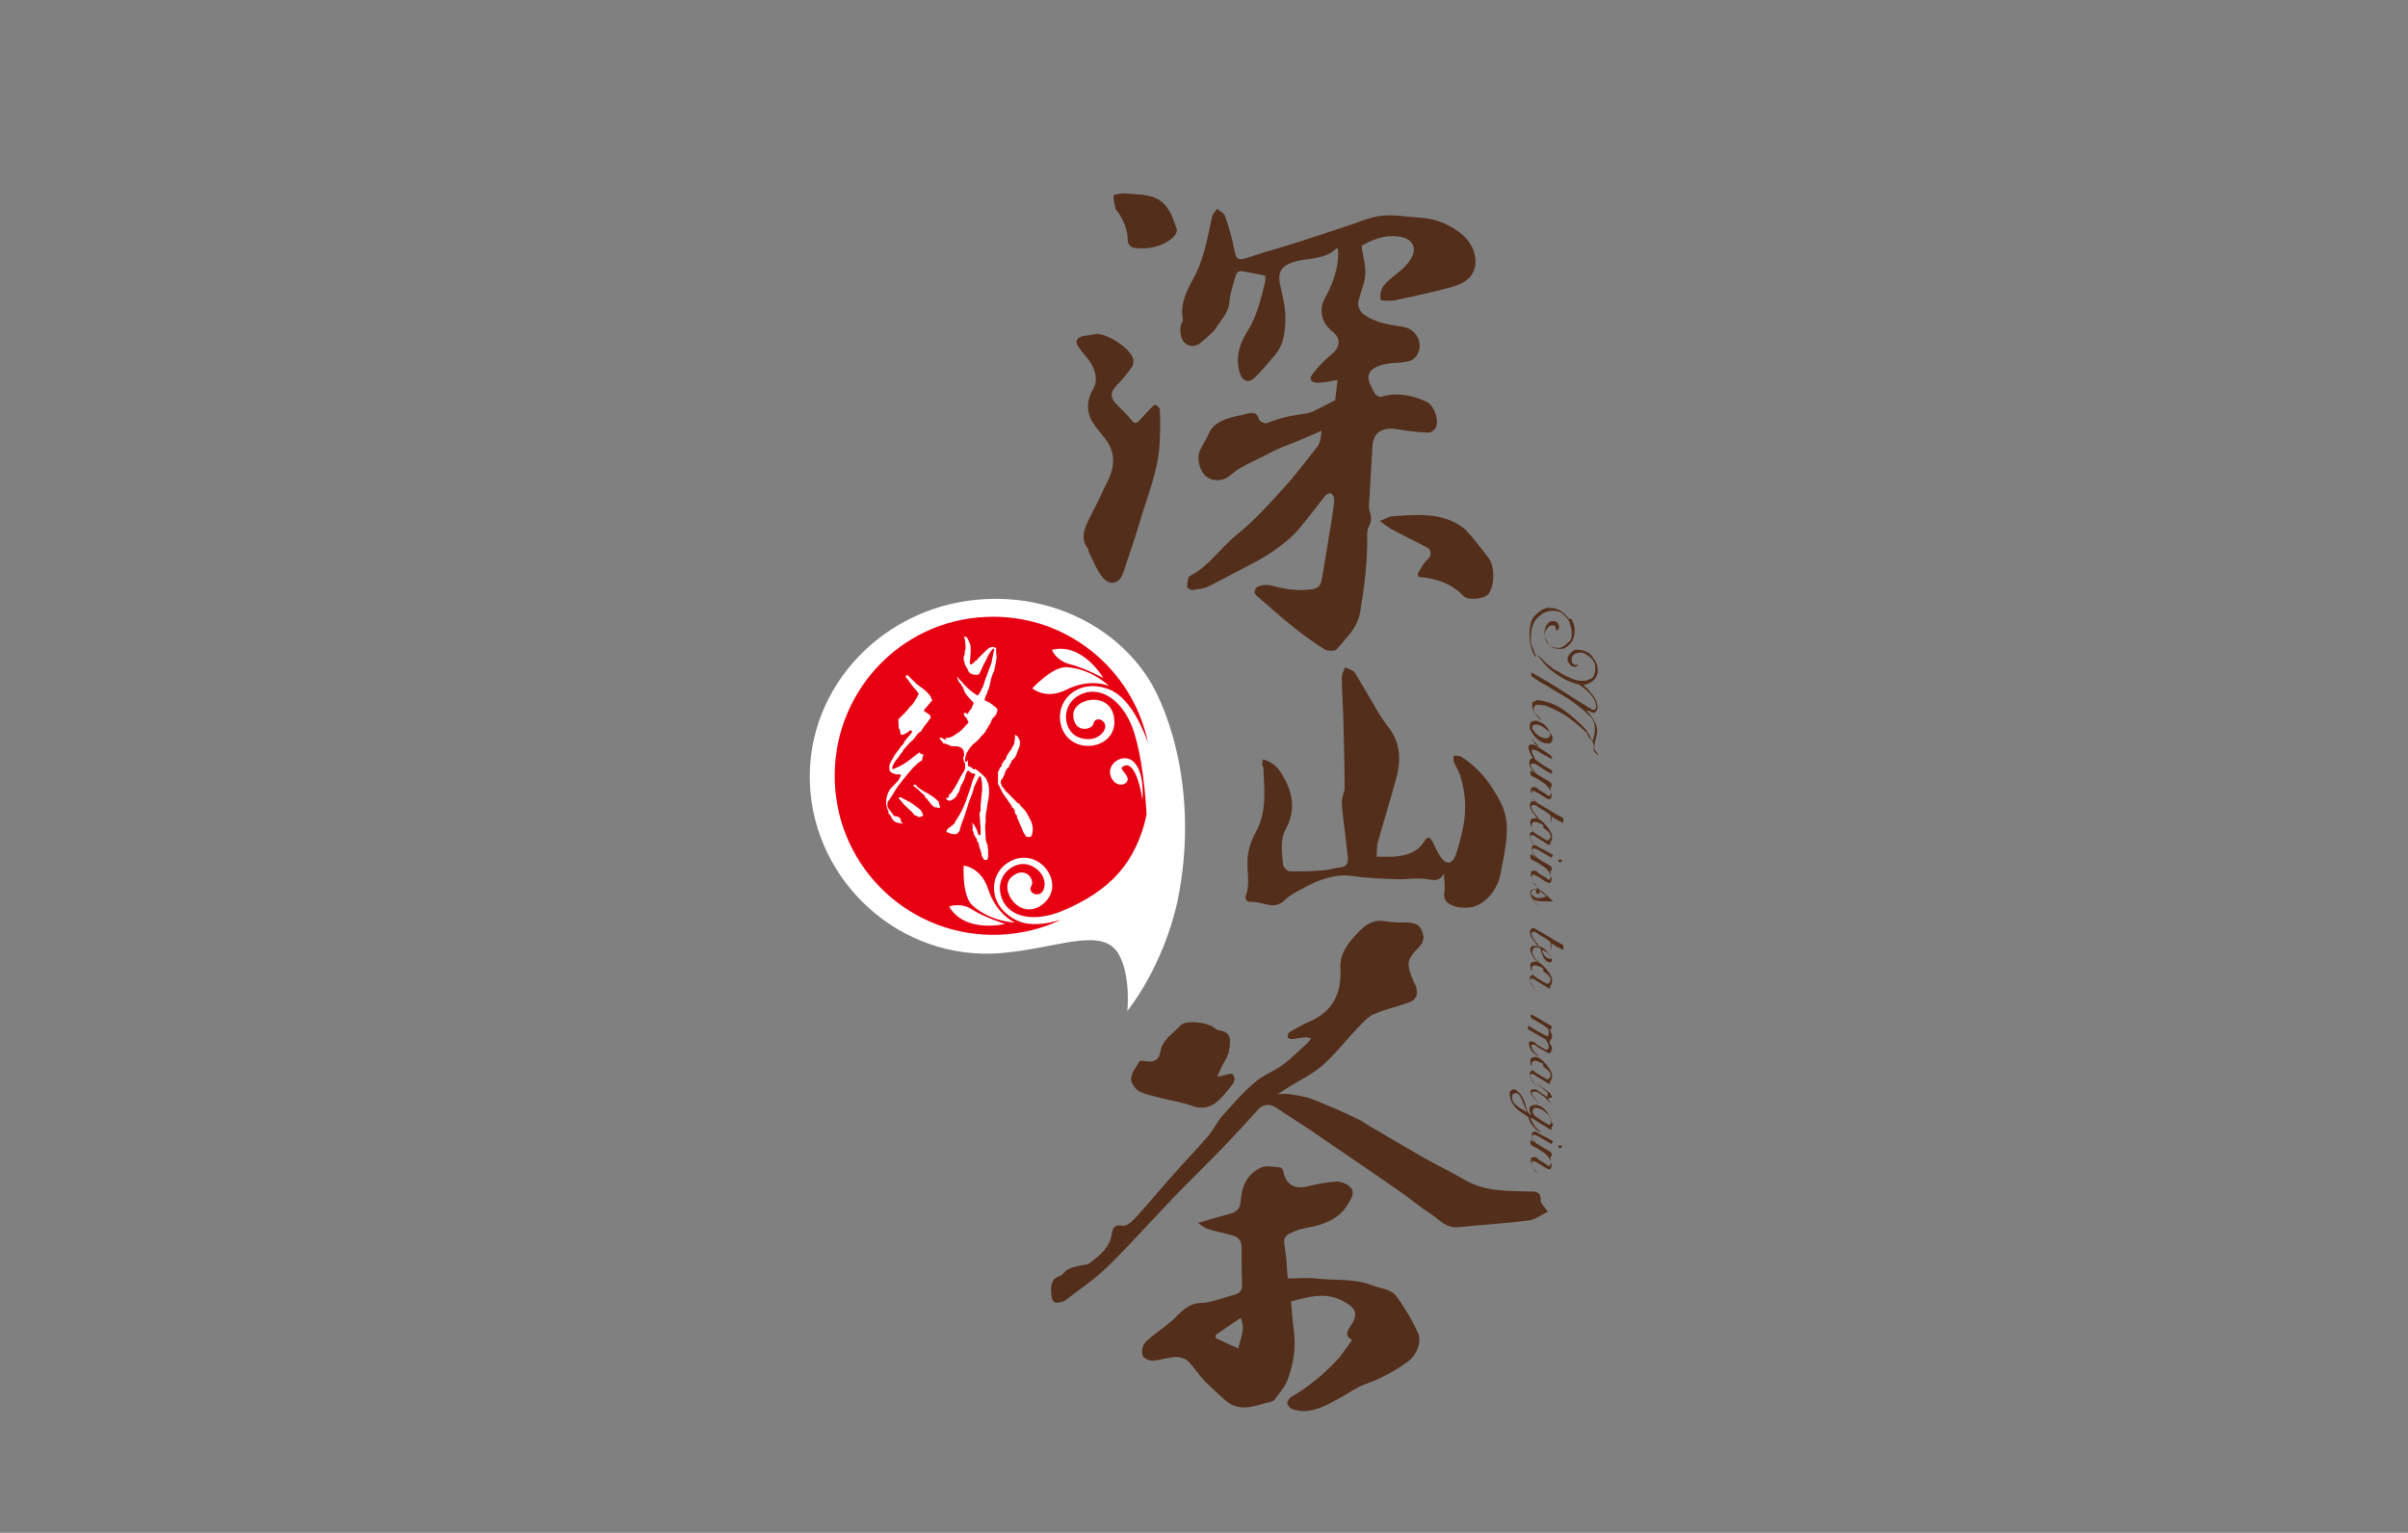 <?xml version="1.0" encoding="utf-8"?>
<!-- Generator: Adobe Illustrator 21.0.0, SVG Export Plug-In . SVG Version: 6.00 Build 0)  -->
<svg version="1.1" id="圖層_1" xmlns="http://www.w3.org/2000/svg" xmlns:xlink="http://www.w3.org/1999/xlink" x="0px" y="0px"
	 viewBox="0 0 512 326" style="enable-background:new 0 0 512 326;" xml:space="preserve">
<rect x="0" y="0" width="512" height="326" fill="#808080" stroke="none"/>
<style type="text/css">
	.st0{fill-rule:evenodd;clip-rule:evenodd;fill:#532E1A;}
	.st1{fill:#E60012;}
	.st2{fill:#FFFFFF;}
	.st3{fill:#532E1A;}
</style>
<g>
	<g>
		<g>
			<g>
				<path class="st0" d="M293.6,63.9c-0.4-2.1,0.5-3.2,1.7-4.3c1.6-1.4,3.5-2.6,4.6-4.4c1.6-2.5,0.4-4.6-2.6-4.9
					c-3-0.4-5.6,0.7-7.8,2c0.3,2.2,0.9,4.1,0.8,6c-0.1,1.8-0.9,3.6-1.4,5.5c-0.4,1.4,0.3,2.6,1.4,3.3c2.4,1.6,5.2,2,8,2.4
					c1.8,0.3,3.3,1.7,3.5,3.4c0.3,1.5-0.5,3.3-1.9,3.8c-1.4,0.5-3,0.4-4.5,0.6c-0.6,0.1-1.3,0.2-1.9,0.4c-2.6,0.9-3.2,2.3-1.8,4.8
					c0.2,0.4,0.4,0.9,0.7,1.3c0.3,0.3,0.9,0.7,1.2,0.6c3.4-1,6.7-0.4,9.8,1.1c1.6,0.8,2.7,4.1,1.8,5.6c-0.3,0.5-1.1,1-1.7,0.9
					c-2.1-0.1-4.2-0.3-6.3-0.7c-2.9-0.5-5.3,0.3-5.4,3.9c-0.2,4-0.5,8-0.7,11.9c0,0.5-0.1,1.1,0.1,1.6c0.5,1.2,0.4,2.3-0.2,3.4
					c-0.3,0.5-0.3,1.3-0.3,1.9c0.1,5.5-0.6,10.8-1.5,16.2c-0.6,3.4-3,5.5-5,7.9c-0.4,0.4-1.8,0.4-2.4,0.1c-2.4-1.5-4.8-3.2-7-5
					c-2.6-2.1-5.1-4.3-7.6-6.5c-0.8-0.7-0.4-1.7,0.4-2c0.8-0.3,1.8-0.4,2.6-0.2c2.9,0.8,5.9,1.3,8.9,0.8c1.2-0.2,1.7-0.8,1.9-1.9
					c0.6-3.2,1.1-6.4,1.6-9.6c0.4-2.1,0.7-4.3,1-6.4c0.1-0.5,0.1-1.1,0-1.6c-0.1-0.4-0.4-0.8-0.7-0.9c-0.2-0.1-0.8,0.2-1,0.4
					c-1.9,2.4-3.8,4.9-5.8,7.3c-1.2,1.4-2.5,2.5-4,3.6c-1.4,1.1-3,2.1-4.6,3c-3.5,1.9-7,3.7-10.5,5.5c-1,0.5-2.3,0.6-3.5,0.8
					c-0.4,0-1.1-0.5-1.1-0.7c0.1-0.8,0.1-2.1,0.6-2.3c4.1-2.1,6.5-6,10-8.8c3.7-3,6.9-6.5,10.1-10.1c2.5-2.7,4.7-5.7,7-8.6
					c0.6-0.8,0.8-2,0.9-3.4c-1.5,0.7-3,1.3-4.6,2c-1.6,0.7-3.3,1.3-4.9,2c-1.2,0.5-2.3,1.2-3.4,1.7c-2.2,1.1-4.4,2-6.4,3.7
					c-1.3,1.2-3.3,1.6-5,0.5c-1.6-1-2.4-4.1-1.5-5.8c0.5-1.1,1.2-2.1,1.7-3.2c0.9-2.4,3-3.2,5.2-3.8c1-0.3,2-0.4,3-0.7
					c1.2-0.3,2.2-0.4,2.6,1.2c0.1,0.4,1.3,1,1.7,0.8c2.8-1.2,5.6-1.7,8.6-2.1c0.6-0.1,1.2-0.4,1.8-0.7c1.2-0.6,2.4-1.2,4.1-2.1
					c0.1-1,0.3-2.6,0.5-4.3c-1.7,0.3-2.9,0.6-4.1,0.6c-1.6,0-2.1-0.8-1.1-2c1.2-1.5,2.5-2.9,4-4.1c1.7-1.4,2-3.3,0.2-4.7
					c-1.9-1.5-2.7-3.3-2.3-5.6c0.2-1.1,1-2.2,1.5-3.3c1.3-2.8,2.1-5.7,1.9-8.8c-0.1,0-0.3-0.1-0.3-0.1c-2.5,2.5-6.1,2-9.1,2.9
					c-2.5,0.8-3.4,2-3,4.5c0.5,2.4,1.2,4.8,1.2,7.2c0,2.8-0.2,5.8-2.3,8.2c-1.4,1.6-2.7,3.3-4.3,4.8c-1.3,1.2-2.6,0.6-3.1-1.1
					c-0.9-3.1-0.2-5.9,1.5-8.6c2.1-3.3,3-7,3.9-10.8c0.1-0.4,0-0.8,0-1.3c-1.7-0.3-3.2-0.6-4.8-0.9c-0.9-0.2-1.3,0.3-1.5,1.1
					c-0.5,1.8-1.2,3.6-1.3,5.5c-0.2,2.3-1.8,3.7-2.8,5.4c-0.8,1.2-2.1,2.1-3.2,3.1c-1,0.9-2.3,1.1-3.4,0.2c-1-0.7-1.3-3.1-0.8-4.2
					c0.2-0.3,0.4-0.7,0.3-1c-0.6-3.2,0.8-5.9,2.2-8.5c2.3-4.1,3-8.6,4-13.1c0.1-0.6,0.7-1.2,1.1-1.8c0.5,0.5,1.3,0.8,1.6,1.4
					c0.7,1.8,1.2,3.7,1.7,5.6c0.1,0.4,0.1,0.8,0.2,1.1c0.6,3,0.8,3,3.6,2.1c3.6-1.2,7.4-2.2,11-3.4c3.1-1,6.1-2,9.1-3
					c2.6-0.8,5.1-2,7.7-2.3c2.6-0.3,5.4,0.2,8.1,0.4c2.8,0.1,5.4,1,7.8,2.6c2.2,1.5,3.8,3.3,4.1,6.2c0.3,3.5-2.1,5.1-4.9,5.9
					c-3.8,1.1-7.7,1.9-11.5,2.7C296.1,64.1,294.8,63.9,293.6,63.9z"/>
			</g>
			<g>
				<path class="st0" d="M287.5,285c-1.8-1-0.9-2.1-0.2-3.2c1.5-2.2,1-3.6-1.4-4.9c-3.8-2.2-7.4-1.2-11.4-0.1c0.2,2,0.3,4,0.6,6.1
					c0.5,3.8-0.1,7.5-1.5,11c-0.6,1.4-1.8,2.6-2.7,3.9c-0.1,0.1-0.4,0.2-0.6,0.3c-1.7,0.4-3.3,1-5,1.2c-1.8,0.2-3.5-0.3-4.9-1.6
					c-1.4-1.3-2.9-2.6-4.3-4c-1.2-1.3-2.2-2.9-3.5-4.2c-0.6-0.6-1.8-0.9-2.6-0.9c-1.7,0.1-3.3,0.7-5,0.8c-0.7,0-1.8-0.5-2-1
					c-0.3-0.7-0.2-1.9,0.3-2.6c0.5-0.8,1.5-1.4,2.2-2c1.6-1.3,3.3-2.4,4.7-3.9c1.6-1.6,3.2-2.9,5.6-2.8c0.8,0,1.7-0.3,2.5-0.5
					c1.2-0.3,2.5-0.8,3.7-1.1c1.3-0.3,2.2-0.8,2.1-2.3c-0.1-2.7-0.1-5.3-0.1-8c0-1.4-0.8-2.2-2.1-2.5c-1.8-0.5-3.6-0.8-5.3-1.4
					c-0.6-0.2-1.1-0.7-1.9-1.2c2.6-0.8,4.8-1.4,7-2c1.4-0.4,2-1.2,2.1-2.6c0.2-3.2,1.4-5.9,4.4-7.2c1.1-0.5,2.7-0.1,4.1,0
					c0.2,0,0.6,0.6,0.6,1c0.6,2.7,2.4,3.7,5.2,3c2-0.5,4.1-0.9,6.2-1c1,0,2.4,0.6,3,1.4c0.8,1.1,0,2.2-0.7,3.4
					c-1.3,2.3-3.4,3.5-5.7,4.3c-1.4,0.5-2.8,0.6-4.2,1c-0.9,0.2-1.7,0.6-2.6,1c-0.9,0.5-1.2,1.2-1,2.3c0.4,2.2,0.5,4.5,0.7,7.2
					c2,0,4-0.2,5.9,0c4,0.5,8.2-0.1,12.1,1.5c1.8,0.7,4,0.7,5.2,2.4c1.7,2.4,3.3,5,4.5,7.7c0.9,2-0.4,4.9-2.3,6.2
					c-2.7,1.9-5.5,3.5-8.7,4.6c-2.2,0.8-4.2,2.3-6.3,3.4c-2.4,1.3-4.8,2.6-7.6,2.4c-0.7-0.1-1.4-0.2-2-0.5c-0.4-0.2-0.8-0.7-0.9-1.2
					c0-0.4,0.4-1,0.7-1.2c4-2.3,7.4-5.2,10.5-8.6C285.8,287.4,286.6,286.2,287.5,285z M263.8,280.3c-1.9,1.3-3.6,2.4-5.3,3.6
					c0,0.2,0,0.5,0,0.7c1.5,0.7,3,1.4,4.8,2.2C263.7,284.6,264.9,282.8,263.8,280.3z"/>
			</g>
			<g>
				<path class="st0" d="M271.5,232.7c0.9,0,1.8-0.1,2.7,0c1.7,0.3,3.4,0.5,4.9,1.1c3.3,1.3,6.5,2.7,9.6,4.2
					c1.1,0.5,2.1,1.3,3.2,1.9c3.3,1.9,6.6,3.9,9.9,5.8c3.1,1.8,6.3,3.3,9.4,5.1c4.3,2.6,9,2.5,13.8,2.6c1.4,0,2.7-0.1,2.6,2
					c0,0.6,0.8,1.2,1.5,2.3c-1.4,0.7-2.7,1.7-4.2,1.9c-4.9,0.6-9.9,0.9-14.8,1.4c-2.7,0.3-4.1-1.7-6-2.9c-2.2-1.4-4.2-3.1-6.3-4.6
					c-4.6-3.2-9.3-6.4-14-9.6c-1.7-1.2-3.4-2.3-5.1-3.5c-2.5-1.6-5-3.3-7.5-4.9c-1.4-0.9-2.8-0.6-3.9,0.7c-2.5,2.8-5,5.5-7.6,8.2
					c-3.3,3.4-6.7,6.7-10,10.1c-4.7,4.9-9.2,10-14,14.7c-2.7,2.7-6,4.9-9.1,7.3c-0.6,0.5-2,0.7-2.5,0.4c-0.5-0.4-0.6-1.6-0.6-2.5
					c0-1.3,0.2-2.5,1.8-3c0.7-0.2,1.1-1.1,1.7-1.4c0.7-0.4,1.6-0.6,2.4-0.8c0.7-0.2,1.7-0.1,2.2-0.5c2.1-1.6,4.4-3.3,4.8-6.3
					c0.2-1.4,0.7-2,2.4-1.7c0.9,0.1,2.1-1.1,2.9-2c2.9-3.2,5.7-6.6,8.6-9.8c2.1-2.4,4.4-4.7,6.5-7.2c1.2-1.4,2-3.1,3.2-4.5
					c2.2-2.4,4.3-4.9,6.8-7c1.7-1.5,4-2.3,5.9-3.7c1.8-1.3,3.3-2.9,5-4.4c0.3-0.3,0.6-0.6,1.1-1.2c-0.5-0.1-0.9-0.4-1.2-0.3
					c-1,0.1-1.9,0.3-2.9,0.4c-0.3,0-0.9-0.2-0.9-0.4c0-0.4,0.1-1,0.4-1.1c1.4-0.8,2.9-1.7,4.4-2.3c3.6-1.6,5.8-4.3,6.3-8.2
					c0.1-1,0.2-1.9,0.1-2.9c-0.2-3.1,1.5-5.4,3.5-7.5c1.5-1.6,3.2-3.1,5.8-2.7c1.6,0.3,3.2,0.3,4.9,0.3c2.1,0.1,2.9,0.6,3.4,2.6
					c0.2,0.7-0.1,1.8-0.6,2.3c-2.9,3-3.1,3.7-1.5,7.5c0.2,0.4,0.3,0.7,0.5,1c0.7,2.1,0.1,3.2-2,3.8c-2.4,0.8-4.9,1.4-7.1,2.4
					c-1.2,0.6-2.2,1.8-3.2,2.8c-2.5,2.6-4.8,5.6-7.5,8c-2.3,2-5.2,3.3-7.8,5c-0.6,0.4-1.1,0.7-1.7,1.1
					C271.4,232.4,271.5,232.6,271.5,232.7z"/>
			</g>
			<g>
				<path class="st0" d="M268.5,161.5c3,0.8,4.1,3,5.2,5.3c1.4,3.2,1.4,6.4-0.3,9.5c-1.3,2.4-0.8,5-0.6,7.5c0,0.6,0.9,1.5,1.4,1.5
					c2.4,0.1,4.8,0,7.3-0.2c1.1-0.1,2.2-0.5,3.3-0.6c1.3-0.1,1.9-0.7,1.8-2c-0.1-0.9-0.2-1.7-0.3-2.6c-0.3-3-0.8-6-1-9.1
					c-0.1-1.1,0.6-2.2,0.6-3.3c0-5.2-0.2-10.5-0.3-15.7c-0.1-2.6-0.3-5.1-0.3-7.7c0-0.7,0.4-1.5,0.7-2.2c0.7,0.4,1.7,0.6,2.1,1.2
					c1.6,2.6,3.1,5.3,4.7,8c0.7,1.2,1.5,2.4,2.3,3.4c2.9,3.6,2.8,7.6,1.6,11.7c-1.2,4.3-2.5,8.5-3.7,12.8c-0.3,0.9-0.2,1.9-0.3,3.2
					c1.3,0,2.4,0,3.5,0c2.6-0.2,5-0.7,6.6-3.2c0.8-1.3,1.3-1,2,0.4c0.5,1.1,1,2.2,1.7,3.1c1.2,1.5,2.3,1.2,3-0.6
					c0.6-1.8,1.1-3.6,1.5-5.5c0.8-3.7,0.7-7.4-0.4-11c-0.3-1.2-1-2.3-1.5-3.4c-0.1-0.4,0-0.9,0-1.3c0.5,0.1,1.1,0,1.5,0.2
					c1,0.6,1.9,1.3,2.8,2.1c2.4,2.1,4.1,4.7,5.6,7.5c1.5,2.8,1.6,5.8,1.2,8.8c-0.3,2.4-0.8,4.8-1.3,7.2c-0.8,3.3-3.7,6.3-6.5,6.5
					c-1.1,0.1-2.2,0.1-3.2-0.3c-1.3-0.4-2.4-1.2-2.1-3c0.2-1.2,0-2.5-0.1-3.9c-1.1,2.1-2.7,1.2-4.2,1.1c-1.7-0.2-3.5,0.1-5.2,0.1
					c-3.4-0.1-6.7-0.2-10.1-0.7c-2.8-0.4-5.3,0.3-7.8,1.3c-1.3,0.6-2.6,1.3-3.9,2c-0.9,0.5-1.9,1.1-2.6,1.8
					c-1.3,1.3-2.6,1.3-4.2,0.9c-1-0.3-2.1-0.5-3.1-0.5c-1,0-1.2-0.7-1-1.3c1-2.7,0.1-5.5,0.4-8.3c0.2-1.8,0.8-3.6,1.7-5.2
					c2.5-4.5,1.8-9.2,1.6-14C268.2,162.9,268.4,162.3,268.5,161.5z"/>
			</g>
			<g>
				<path class="st0" d="M233.3,71c2.3,0.1,6.9,3,7.6,5.2c0.2,0.5,0.1,1.4-0.2,1.8c-1,1.4-2,2.7-3.2,3.9c-1.5,1.5-1.5,2.7,0,4.2
					c1.1,1.1,2.2,2.1,3.1,3.3c0.6,0.7,1,0.7,1.6,0.1c0.8-0.9,1.7-1.8,2.5-2.7c0.3-0.3,0.8-0.8,1-0.7c0.4,0.2,0.9,0.6,0.9,1
					c0.1,2.1,0.1,4.2,0,6.3c-0.1,6.4-2.7,12.1-4.4,18.1c-1,3.4-2.2,6.7-3.3,10.1c-0.8,2.6-2.9,3.2-4.6,1c-1.2-1.5-1.9-3.5-2.8-5.2
					c-0.1-0.2,0-0.5-0.1-0.6c-1.9-2.4-0.7-4.7,0.4-6.9c1.4-2.7,2.7-5.4,4-8.2c1.5-3.3,1.1-6.3-1.3-9c-0.6-0.7-1.1-1.4-1.7-2.2
					c-1.9-2.5-1.9-5.2-0.3-7.9c1.1-1.8,0.3-4.7-1.6-6.8c-0.6-0.7-1.2-1.4-1.7-2.2c-0.7-1.1-0.1-1.8,1-2.1
					C231.3,71.3,232.3,71.2,233.3,71z"/>
			</g>
			<g>
				<path class="st0" d="M258.8,229c1.5-0.2,3-0.9,3.3-0.5c1,1.1-0.1,2.2-0.8,3.1c-0.9,1.1-1.8,2.2-2.9,3c-1.4,1-3,1.3-4.9,0.6
					c-2.2-0.8-4.5-1.1-6.8-1.7c-1.5-0.4-3.1-0.7-4.5-1.4c-0.8-0.5-1.8-1.8-1.7-2.7c0.1-1.3,1.1-2.5,1.8-3.7c0.1-0.2,0.9-0.1,1.4,0
					c1.6,0.3,2.7-0.2,3-1.9c0.4-2.7,2.7-3.9,4.3-5.7c1-1.2,5.4-0.7,6.9,0.3c0.4,0.2,0.7,0.6,1.1,0.7c2.7,0.3,2.8,1.8,2.3,4.4
					c-0.2,1.2-1,2.3-1.6,3.5C259.4,227.7,259.1,228.3,258.8,229z"/>
			</g>
			<g>
				<path class="st0" d="M301.4,122.1c0.5-0.8,0.9-1.6,1.4-2.3c0.4-0.6,1.1-1,1.3-1.6c0.2-0.5,0-1.4-0.4-1.6
					c-2.6-1.4-5.3-2.7-7.9-4.1c-0.8-0.4-1.6-1.1-2.4-1.7c0.9-0.3,1.7-0.9,2.6-1c4.6-0.3,9.2-0.8,13.5,1.4c0.9,0.5,1.8,1.1,2.4,1.8
					c1.6,1.7,3,3.6,4.4,5.4c1.6,1.9,1.6,5.9,0.2,7.9c-0.7,1-4.3,1.6-5.4,0.4c-2.6-2.7-5.8-3.7-9.5-4
					C301.6,122.5,301.5,122.3,301.4,122.1z"/>
			</g>
			<g>
				<path class="st0" d="M239.9,41.2c2.8,0.2,5.9,0.1,7.9,2.5c1.2,1.4,1.8,3.3,2.4,5c0.2,0.5-0.4,1.5-0.9,1.9
					c-2.4,2-5.3,2.5-8.3,2.1c-0.5-0.1-1.2-0.9-1.2-1.4c0-2.5-0.9-4.5-2.3-6.5c-0.1-0.1-0.3-0.2-0.3-0.4c-0.2-0.9-0.5-1.9-0.4-2.8
					c0-0.3,1.4-0.4,2.2-0.5C239.3,41.2,239.6,41.2,239.9,41.2z"/>
			</g>
		</g>
		<g>
			<g>
				<g>
					<g>
						<g>
							<g>
								<path class="st1" d="M209.4,130.5c-18.9,0.7-33.6,16.8-32.8,35.8c0.8,19,16.7,33.8,35.5,33.1c18.9-0.7,33.6-16.8,32.8-35.8
									C244.2,144.6,228.3,129.8,209.4,130.5z"/>
							</g>
							<g>
								<g>
									<path class="st2" d="M244.1,144.2c-7-10.8-20-17.4-34.2-16.8c-21.6,0.9-38.5,18.4-37.7,39.2c0.8,20.8,19.1,37.9,40.7,36.1
										c12-1,21.6-5.8,25,0.3c2.6,4.7,1.8,12,1.8,12s7.6-9.2,10.7-23.5C254.9,169.4,248.8,151.5,244.1,144.2z M212.5,198.8
										c-18.6,0.7-34.3-13.8-35-32.5c-0.7-18.7,13.7-34.4,32.3-35.1c16.7-0.7,31,10.9,34.3,26.8c-1.5-4.2-4.2-9.8-8.3-11.4
										c-6.8-2.6-12,2.8-10,8.3c2.3,6,11.9,4.4,11.1-2.1c-0.7-6-8.9-4.4-8.7-0.6c0.2,3.8,4,3.1,4.3,1.7c0.3-1.5,2.3-1,2.5,0.4
										c0.2,1.4-2.1,3.9-5.7,2.5c-3.3-1.3-4-7.2,0.7-9.2c4.5-1.9,8.9,2,10.8,7.2c2.1,5.7,2.8,15,3,18.4
										c-2.1,10.1-7.7,16.3-18.1,20.6c-5.1,2.1-11,1.8-12.7-2.8c-1.8-4.8,2.9-8.4,6.2-6.9c3.5,1.6,3.3,4.9,2.2,5.8
										c-1.2,0.9-2.9-0.3-2.1-1.5c0.8-1.3-1.3-4.4-4.2-1.9c-2.9,2.5,1.6,9.5,6.5,5.9c5.3-4-0.2-12-6.2-9.5
										c-5.4,2.3-5.7,9.8,0.9,12.9c2.6,1.2,6.1,0.8,9.3-0.2C221.7,197.5,217.2,198.6,212.5,198.8z"/>
								</g>
								<g>
									<path class="st2" d="M226.7,146.7c5.2-2.6,9.1-0.8,9.1-0.8s-3.7-3.7-9-4c-3-0.2-7.3,4.5-7.3,4.5S222.3,148.9,226.7,146.7z"
										/>
								</g>
								<g>
									<path class="st2" d="M227.6,141.3c2.9,0.7,7,2.9,7,2.9s-4.4-7.6-10.9-6C223.6,138.2,224.6,140.6,227.6,141.3z"/>
								</g>
								<g>
									<path class="st2" d="M210.1,189.1c-1.5-4.7-5.2-5-5.2-5s-0.4,6.3,1.8,8.4c3.9,3.6,9.1,3.7,9.1,3.7S211.9,194.6,210.1,189.1
										z"/>
								</g>
								<g>
									<path class="st2" d="M201.8,192.8c3.4,5.8,11.9,3.7,11.9,3.7s-4.4-1.4-6.9-3C204.3,191.8,201.8,192.8,201.8,192.8z"/>
								</g>
								<g>
									<path class="st2" d="M239.7,165.3c-0.4-1.1-2.2-2-0.4-2.5c1.4-0.4,2.9,2.4,3.6,7.3c0,0,0.6-5.8-1.9-8.1
										c-2.1-2-5.9,0.4-4.8,3.2C237.3,167.9,240.3,166.9,239.7,165.3z"/>
								</g>
							</g>
						</g>
						<g>
							<g>
								<path class="st2" d="M190.8,166.2l0.2-0.2l0.6-1.1l-0.2-0.2c-0.1,0-0.3,0-0.4,0c-0.3,0-0.6,0-0.8-0.1
									c-0.3-0.1-0.5-0.2-0.8-0.4c-0.2-0.2-0.3-0.4-0.3-0.7l0-0.2c0-0.3,0-0.6,0.1-0.8c0.1-0.3,0.3-0.7,0.7-1.3
									c0.3-0.6,0.6-1,0.9-1.4c0.3-0.4,0.6-0.7,0.7-1l0.2-0.2l0.2-0.2c0.3-0.3,0.4-0.6,0.4-0.8l0.2,0c0-0.1,0.1-0.3,0.2-0.4
									c0.1-0.1,0.3-0.4,0.6-0.7c0.3-0.3,0.4-0.5,0.5-0.6c0.1-0.1,0.1-0.3,0.1-0.4l-0.2-0.2c-0.1,0-0.3,0.1-0.4,0.2
									c-0.1,0.1-0.3,0.3-0.6,0.4c-0.3,0.2-0.5,0.3-0.6,0.3c-0.1,0.1-0.3,0.1-0.4,0.1l-0.2-0.2l-0.2-1l-0.2-0.2l-0.1-1.9l0.2-0.2
									c0.3-0.3,0.6-0.6,1-1c0.4-0.4,0.8-0.8,1.2-1.4c0.5-0.4,0.9-0.9,1.2-1.5c0.3-0.4,0.5-0.8,0.6-1.1l0.2-0.2
									c-0.1-0.1-0.3-0.3-0.4-0.6c-0.3-0.3-0.6-0.6-0.9-1c-0.3-0.4-0.6-0.8-0.9-1.2c-0.2-0.3-0.3-0.5-0.4-0.6l-0.2,0l0-0.2
									c0-0.3,0.1-0.4,0.2-0.4l0.2,0l0.2,0.2c0.3,0.3,0.6,0.6,1,1c0.4,0.4,0.8,0.8,1.4,1.2c0.6,0.4,1.1,0.8,1.5,1.2
									c0.4,0.4,0.7,0.8,0.9,1.2c0,0.1,0,0.2,0.1,0.3c0.1,0.1,0.1,0.2,0.1,0.3l-0.2,0.2l-1.6,1.9l0.2,0.2c0.4,0.3,0.8,0.5,1,0.7
									c0.2,0.2,0.3,0.4,0.3,0.7l-0.2,0.2c-0.1,0.1-0.3,0.4-0.4,0.6c-0.3,0.3-0.5,0.6-0.8,1c-0.3,0.4-0.5,0.7-0.6,1
									c-0.3,0.2-0.5,0.3-0.6,0.4l-0.2,0.2c-0.1,0.1-0.3,0.4-0.6,0.8c-0.3,0.4-0.6,0.7-1,1c-0.4,0.4-0.7,0.8-1,1.1
									c-0.3,0.3-0.5,0.6-0.6,0.9l-0.2,0.2c-0.1,0.1-0.3,0.4-0.5,0.7c-0.2,0.3-0.4,0.6-0.7,0.9c-0.3,0.4-0.5,0.8-0.6,1
									c-0.1,0.2-0.2,0.5-0.2,0.7l0.2,0.2c0.3-0.1,0.6-0.3,1.1-0.5c0.5-0.2,1-0.5,1.6-0.9c0.6-0.4,1.1-0.8,1.6-1.2
									c0.5-0.4,0.9-0.7,1.3-1c0,0.1,0.1,0.2,0.2,0.2l0.2,0.2l0.2,0l0.2,0c0,0.3,0,0.5-0.1,0.6c-0.1,0.1-0.1,0.4-0.1,0.6l-0.2,0.2
									c-0.5,0.3-1.1,0.8-1.7,1.4c-0.6,0.7-1.3,1.5-2.1,2.5c-0.8,1-1.5,1.9-2,2.8c-0.5,0.9-1,1.6-1.4,2.1c0,0.3,0,0.5,0,0.7
									c0,0.2,0,0.3,0.1,0.4c0.1,0.1,0.1,0.2,0.1,0.3l0.2,0.2l0.9,1.2l0.2,0.2c0.1,0,0.3,0,0.4,0c0.1,0,0.3,0.1,0.5,0.2
									s0.4,0.3,0.4,0.5c0.1,0.2,0.1,0.4,0.1,0.5l0.2,0.2c0.1,0.1,0.1,0.2,0,0.2c-0.1,0-0.4-0.1-0.8-0.2c-0.6-0.1-0.9-0.3-1.1-0.6
									c-0.3-0.3-0.4-0.5-0.4-0.6l0-0.2c-0.1,0-0.2-0.1-0.2-0.2l-0.2-0.2l-0.2-0.2l0-0.6l-0.2-0.2l-0.3-1.2l0-0.2
									c0-0.3,0-0.6,0.1-1.1c0.1-0.4,0.2-0.9,0.5-1.4c0.3-0.5,0.6-0.9,1-1.2C190.2,166.9,190.5,166.5,190.8,166.2z M191.1,169.8
									l0-0.2l0.6,0l0.2,0.2c0.3,0.1,0.6,0.3,1,0.5c0.4,0.2,0.8,0.4,1.2,0.7c0.4,0.3,0.8,0.6,1.2,0.9c0.4,0.3,0.6,0.6,0.8,0.9
									l0,0.2c0.1,0.1,0.2,0.3,0.2,0.4l-0.2,0.2l-0.8,0.2l-0.2-0.2l-0.6-0.2l-0.2-0.2c-0.2-0.3-0.4-0.5-0.7-0.8
									c-0.3-0.3-0.6-0.5-0.9-0.8c-0.4-0.4-0.7-0.7-0.9-1C191.5,170.3,191.3,170,191.1,169.8z M194.2,167.1l0-0.2l0.6,0l0,0.2
									c0.3,0.3,0.6,0.5,1,0.8c0.4,0.3,0.8,0.5,1.4,0.8c0.6,0.4,1.1,0.7,1.5,1c0.3,0.3,0.6,0.5,0.9,0.8l0,0.2l0.3,1
									c-0.1,0.1-0.3,0.2-0.5,0.1c-0.2-0.1-0.5-0.1-0.7-0.1l-0.2-0.2c-0.1,0-0.2-0.1-0.2-0.2c-0.1,0-0.3-0.1-0.4-0.4
									c-0.1-0.1-0.3-0.3-0.3-0.4c-0.1-0.1-0.2-0.2-0.3-0.2l0-0.2c-0.2-0.1-0.3-0.3-0.4-0.4c-0.2-0.1-0.3-0.3-0.4-0.6
									c-0.1-0.1-0.4-0.3-0.7-0.6c-0.1-0.1-0.3-0.3-0.4-0.4l-0.2-0.2L194.2,167.1z M200.9,157c0.3,0,0.6-0.1,0.9-0.1
									c0.3-0.1,0.9-0.3,1.5-0.8c0.5-0.3,1.1-0.7,1.5-1.2c0.5-0.5,0.8-0.9,1.1-1.2l0-0.2c-0.1-0.1-0.2-0.3-0.2-0.4
									c-0.1-0.1-0.2-0.3-0.2-0.4l-0.2-0.2c-0.1,0-0.2-0.1-0.2-0.2c-0.2-0.3-0.2-0.5-0.1-0.6c0.1-0.1,0.2-0.2,0.3-0.1
									c0.1,0.1,0.3,0.2,0.4,0.3c0-0.1,0.1-0.2,0.2-0.2l0-0.2l0.2-0.2c0-0.1,0.1-0.2,0.2-0.3c0.1-0.1,0.2-0.2,0.3-0.4
									c0.1-0.2,0.1-0.4,0.2-0.5c0.1-0.1,0.1-0.3,0.1-0.4l0.2-0.2c-0.1-0.1-0.4-0.3-0.6-0.6c-0.3-0.3-0.6-0.6-0.9-1
									c-0.3-0.4-0.5-0.7-0.6-1c-0.1-0.3-0.2-0.5-0.3-0.8l-0.2-0.2c0-0.1-0.1-0.3-0.2-0.4c-0.1-0.1-0.3-0.3-0.4-0.5
									c-0.2-0.2-0.2-0.4-0.2-0.5c-0.2-0.3-0.2-0.5-0.2-0.6l0.2,0.2c0.2,0.3,0.4,0.5,0.7,0.8c0.3,0.4,0.7,0.8,1.2,1.3
									c0.5,0.5,0.9,0.8,1.3,1.1c0.4,0.3,0.7,0.5,1,0.6l0.2-0.2c0.3-0.4,0.6-1.1,1-1.9c0.2-0.8,0.6-1.8,1-2.9
									c0.4-1.1,0.8-2,0.9-2.9c0.2-0.8,0.3-1.5,0.4-1.9l-0.2-0.2c-0.1,0.1-0.4,0.4-0.7,0.9c-0.3,0.4-0.6,1-0.9,1.7
									c-0.4,0.7-0.7,1.3-0.9,1.8c-0.2,0.5-0.4,0.8-0.5,1l-0.2,0.2l-0.2,0c-0.1,0-0.3,0-0.4,0c-0.3,0-0.5,0-0.6-0.1
									c-0.1-0.1-0.3-0.1-0.4-0.1l-0.2-0.2c-0.1-0.1-0.3-0.3-0.4-0.6c-0.1-0.3-0.3-0.6-0.5-0.9c-0.2-0.3-0.2-0.6-0.2-0.7
									c-0.2-0.3-0.2-0.5-0.2-0.6l0-0.2c0-0.3,0-0.6,0.2-0.8c0-0.4,0-0.8,0.2-1.3c0-0.6,0-1-0.1-1.5c0-0.4-0.1-0.8-0.3-1.2
									c0.1,0,0.3,0.1,0.4,0.2l0.2,0l0.2,0.2c0.1,0.3,0.3,0.7,0.5,1.1c0.2,0.5,0.2,1,0.2,1.6c0,0.6-0.1,1.1-0.1,1.6
									c-0.1,0.5-0.1,0.9-0.1,1.1l0.2,0.2l0.2,0c0.1-0.1,0.3-0.3,0.4-0.3c0.1-0.1,0.3-0.3,0.4-0.5l0.2,0c0.1-0.1,0.3-0.4,0.6-0.7
									c0.3-0.3,0.6-0.6,1-1c0.4-0.4,0.7-0.7,1-0.9c0.3-0.2,0.5-0.3,0.8-0.3l0.2,0l0.6,0.2l0,0.2c0,0.6,0,1.2,0.1,1.9
									c-0.1,0.8-0.3,1.8-0.5,2.7c-0.4,0.8-0.7,1.7-0.8,2.4c-0.2,0.8-0.3,1.4-0.5,1.8c-0.1,0.1-0.2,0.4-0.2,0.6
									c-0.1,0.1-0.2,0.4-0.3,0.6s-0.1,0.5-0.2,0.6c-0.1,0.1-0.1,0.2,0,0.3c0.1,0.1,0.2,0.2,0.5,0.3c0.3,0.1,0.6,0.3,1,0.6
									c0.4,0.3,0.6,0.5,0.8,0.6c0.3,0.3,0.4,0.5,0.4,0.6c-0.1,0.4-0.2,0.8-0.4,1.1c-0.3,0.3-0.5,0.6-0.8,0.9
									c-0.1,0.4-0.3,0.8-0.5,1.1c-0.2,0.3-0.4,0.6-0.5,0.9l-0.2,0.2c-0.1,0.4-0.5,0.9-1,1.3c-0.4,0.6-1,1.2-1.8,1.8
									c-0.7,0.7-1.1,1.4-1.4,1.9c-0.2,0.7-0.4,1.3-0.3,1.7l0.2,0.2l0.4-0.4l0,0.2c0,0.3,0,0.5,0,0.7c0,0.2,0.1,0.4,0.2,0.4
									c0.1,0.1,0.3,0.1,0.4,0.1l0.2,0.2c0.1,0.1,0.3,0.2,0.4,0.3c0.1,0.1,0.3,0,0.4-0.1l0.2,0.2c0.7,0.5,1.4,1.1,2,1.8
									c0.4,0.7,0.7,1.5,0.7,2.5c0,1.1-0.1,2-0.3,2.7c-0.1,0.8-0.2,1.5-0.3,2c-0.1,0.5-0.2,1.1-0.1,1.8c-0.1,0.6-0.2,1.3-0.1,2.1
									c0,0.7,0.1,1.4,0.1,2.1c0.2,0.5,0.3,1,0.5,1.4l-0.2,0.2l0.2,0.2c0,0.1,0,0.3,0,0.6c0,0.1,0,0.3,0,0.6c0,0.1,0,0.3,0,0.6
									c-0.1,0.3-0.2,0.5-0.2,0.6c-0.1,0-0.2,0-0.3,0c-0.1,0-0.2,0-0.3,0l-0.2-0.2c0-0.1-0.1-0.3-0.2-0.4c-0.1-0.1-0.2-0.3-0.2-0.6
									c0-0.3-0.1-0.5-0.2-0.6l0-0.4l-0.2-0.2c0-0.3-0.1-0.5-0.1-0.6c-0.1-0.1-0.1-0.3-0.1-0.6l-0.2-0.2c-0.1-0.1-0.2-0.3-0.2-0.6
									c-0.2-0.3-0.3-0.5-0.5-0.8c-0.2-0.3-0.2-0.5-0.2-0.8c-0.2-0.1-0.2-0.3-0.2-0.4l0-0.2l0-0.4c0-0.1,0-0.3,0-0.6
									c-0.2-0.3-0.2-0.4-0.2-0.5c0-0.1,0,0,0,0.1l0.2,0.2c0.1,0.1,0.3,0.3,0.4,0.4c0.1,0.3,0.3,0.6,0.5,1c0.1,0.3,0.2,0.5,0.2,0.8
									c0.1,0.1,0.3,0.3,0.4,0.4l0.2-0.2c0-0.3,0-0.6,0-1c0-0.4,0-0.9-0.1-1.4c0-0.5,0-0.9-0.1-1.4c0-0.4,0-0.8,0-1l0.2-0.2
									c0-0.4,0-0.9,0-1.4c0.1-0.5,0.1-1.1,0.2-1.9c0.1-0.8,0.2-1.5,0.1-2.2c0-0.7-0.1-1.3-0.3-1.9l-0.2,0l-0.2,0.2
									c-0.3,0.6-0.6,1.3-1,2.1c-0.2,1-0.6,2-1.1,3.2c-0.4,1.3-0.7,2.4-1.1,3.4c-0.4,1-0.7,1.9-0.9,2.8l-0.2,0.2
									c-0.1,0.1-0.3,0.3-0.4,0.4c-0.3,0-0.6,0-0.8,0c-0.3,0-0.5-0.1-0.7-0.2c-0.2-0.1-0.4-0.2-0.5-0.2l-0.2,0l0.2-0.6l0.2-0.2
									c0.4-0.3,0.7-0.5,0.9-0.7c0.2-0.1,0.4-0.3,0.5-0.5c0.1-0.2,0.2-0.4,0.2-0.5l0.2-0.2c0.4-0.6,0.8-1.3,1.2-2.1
									c0.4-0.9,0.8-1.8,1.1-2.8c0.4-1,0.7-1.9,0.9-2.7c0.2-0.8,0.5-1.4,0.8-2c-0.2-0.1-0.3-0.2-0.5-0.2c-0.2,0-0.4-0.1-0.5-0.2
									c-0.1-0.1-0.3-0.2-0.3-0.3c-0.1-0.1-0.2-0.1-0.3-0.1l-0.2,0.2c-0.1,0.3-0.3,0.6-0.4,1.1c-0.1,0.4-0.3,0.9-0.6,1.4
									c-0.3,0.5-0.5,1-0.6,1.6c-0.3,0.4-0.5,0.8-0.6,1.1l-0.2,0.2c-0.3,0.3-0.5,0.5-0.6,0.5c-0.1,0.1-0.3,0.2-0.6,0.3l-0.2,0
									c-0.1,0-0.3-0.1-0.4-0.2c-0.1,0-0.2-0.1-0.2-0.2l0-0.2l0.2,0l0.2,0c0-0.1,0.1-0.3,0.2-0.4c0-0.1,0-0.3,0-0.4l0.2,0
									c0.3-0.3,0.5-0.6,0.8-1.1c0.3-0.4,0.6-1,1-1.7c0.3-0.6,0.5-1.1,0.8-1.5c0.3-0.4,0.5-0.8,0.6-1.1l0-0.2l0-1l-0.2-0.2
									l-0.2-0.8l0-0.2c0.1-0.1,0.2-0.4,0.2-0.7c0-0.3-0.1-0.7-0.2-0.9c-0.2-0.3-0.4-0.5-0.7-0.6c-0.3-0.1-0.5-0.2-0.7-0.2
									c-0.2,0-0.5,0-0.7,0c-0.3,0-0.6,0-0.8-0.2c-0.3-0.1-0.6-0.2-0.8-0.3c-0.3-0.1-0.5-0.1-0.6-0.1l0-0.2
									c-0.3-0.3-0.5-0.5-0.7-0.8c0-0.1,0.1-0.2,0.2-0.2c0.1,0,0.3,0,0.4,0.1c0.1,0.1,0.2,0.1,0.3,0.2c0.1,0.1,0.2,0.1,0.3,0.1
									c0.1,0,0.3,0.1,0.4,0.2L200.9,157z M212.2,164.1l0.2-0.2c0-0.1,0.1-0.3,0.2-0.6c0.1-0.1,0.3-0.3,0.4-0.4c0-0.1,0-0.3,0-0.4
									l0.2-0.2c0-0.1,0.1-0.3,0.2-0.4c0.1-0.1,0.3-0.3,0.4-0.4c0.1-0.1,0.2-0.4,0.2-0.6c0.1-0.1,0.2-0.3,0.2-0.4l0.2-0.2
									c0.1-0.3,0.3-0.6,0.6-0.9c0.1-0.3,0.3-0.6,0.6-1.1c0.1-0.6,0.2-1,0.2-1.3c0-0.3,0-0.6,0-0.8l0.2,0.2
									c0.3,0.1,0.5,0.4,0.7,0.8c0.2,0.4,0.2,0.9,0.1,1.5c-0.3,0.6-0.4,1.1-0.6,1.5c-0.1,0.4-0.3,0.7-0.4,0.9l-0.2,0.2
									c-0.3,0.3-0.5,0.5-0.6,0.8c-0.1,0.2-0.2,0.4-0.3,0.5c-0.1,0.1-0.1,0.3-0.1,0.4l-0.2,0.2c-0.1,0.2-0.3,0.3-0.4,0.4
									c-0.1,0.3-0.3,0.6-0.4,1c-0.1,0.4-0.3,0.6-0.4,0.9c-0.1,0.2-0.3,0.4-0.4,0.5l0,0.2c0,0.1,0,0.3,0,0.4c0,0.1,0.1,0.3,0.2,0.4
									l0,0.2l0.2,0.2c0.1,0.1,0.3,0.3,0.3,0.4c0.1,0.1,0.2,0.3,0.3,0.4c0.1,0.1,0.3,0.3,0.4,0.4c0.1,0.1,0.3,0.3,0.4,0.4l0.2,0.2
									c0.1,0.1,0.3,0.3,0.4,0.4c0.3,0.3,0.5,0.5,0.8,0.8c0.2,0.3,0.5,0.5,0.8,0.6c0.1,0.3,0.3,0.5,0.4,0.6l0.2,0.2
									c0.3,0.3,0.6,0.6,0.9,1.1c0.3,0.5,0.6,1.1,0.9,1.7c0.3,0.7,0.4,1.3,0.4,1.9c-0.1,0.6-0.1,1-0.3,1.3l-0.2,0.2l-0.8,0
									l-0.2-0.2c-0.2-0.3-0.3-0.5-0.5-0.8c-0.2-0.4-0.3-0.9-0.6-1.4c-0.2-0.5-0.4-1-0.6-1.4c-0.2-0.4-0.2-0.7-0.2-0.8l-0.4-0.4
									l0-0.2c0-0.3-0.1-0.5-0.1-0.6c-0.1-0.1-0.2-0.2-0.2-0.3c-0.1-0.1-0.2-0.1-0.3-0.1l0-0.2c-0.2-0.3-0.3-0.6-0.6-0.9
									c-0.2-0.3-0.5-0.8-0.9-1.3c-0.4-0.5-0.7-1.1-0.9-1.5c-0.2-0.5-0.4-0.9-0.6-1.1l0-0.2L212.2,164.1z"/>
							</g>
						</g>
					</g>
				</g>
			</g>
		</g>
	</g>
	<g>
		<path class="st3" d="M334.4,132.2c0.2,0.4,0.3,0.9,0.4,1.3c0,0.1,0,0.3,0,0.4c0,0.1,0,0.3,0,0.4c0,0.7-0.2,1.4-0.5,2
			c-0.3,0.6-0.9,1.1-1.7,1.6c-0.1,0-0.3,0.1-0.5,0.1c-0.2,0-0.3,0-0.5,0c-0.1,0-0.1,0-0.1,0c-0.1,0-0.1,0-0.2,0
			c-0.3,0-0.6-0.1-0.9-0.2c-0.3-0.1-0.5-0.3-0.8-0.6c-0.4-0.4-0.7-0.8-0.9-1.3c-0.2-0.5-0.3-1-0.3-1.5c0-0.2,0-0.4,0.1-0.6
			c0.1-0.2,0.1-0.4,0.2-0.6c0.1-0.2,0.3-0.5,0.5-0.7c0.2-0.2,0.5-0.4,0.7-0.4c0.1,0,0.1,0,0.2,0c0,0,0.1,0,0.2,0
			c0.2,0,0.5,0.1,0.7,0.2c0.2,0.1,0.3,0.3,0.4,0.6c0,0.1,0.1,0.2,0.1,0.2c0,0.1,0,0.1,0,0.2c0,0.1,0,0.3-0.1,0.4
			c-0.1,0.1-0.1,0.2-0.3,0.3h-0.3c0,0,0-0.1,0-0.1c0,0,0-0.1,0-0.1c0-0.2,0-0.3-0.1-0.5c-0.1-0.2-0.2-0.3-0.4-0.3
			c-0.1,0-0.1,0-0.2,0c0,0-0.1,0-0.1,0c-0.2,0-0.4,0.1-0.6,0.2c-0.2,0.1-0.3,0.3-0.4,0.5c-0.1,0.1-0.1,0.1-0.2,0.2
			c-0.1,0.1-0.1,0.1-0.2,0.2c0,0.1,0,0.3-0.1,0.4c0,0.1,0,0.3,0,0.4c0,0,0,0.1,0,0.2c0,0.1,0,0.1,0,0.2c0,0.3,0.1,0.6,0.2,0.9
			c0.1,0.3,0.3,0.6,0.6,0.8c0.3,0.2,0.6,0.4,0.9,0.6c0.3,0.1,0.7,0.2,1,0.2c0.1,0,0.2,0,0.4,0c0.1,0,0.2,0,0.3-0.1
			c0.1,0,0.2-0.1,0.3-0.1c0.1,0,0.2-0.1,0.3-0.2c0.4-0.3,0.8-0.6,1.2-1c0.4-0.4,0.5-0.9,0.5-1.5c0,0,0,0,0,0c0,0,0,0,0,0
			c0-1-0.2-1.8-0.5-2.6c-0.4-0.8-1-1.4-1.7-2c-0.3-0.1-0.6-0.2-0.9-0.3c-0.3-0.1-0.6-0.1-0.9-0.1c-0.1,0-0.1,0-0.2,0
			c-0.1,0-0.1,0-0.1,0c-0.3,0-0.7,0.1-1,0.2c-0.3,0.1-0.7,0.2-0.9,0.4c-0.8,0.5-1.5,1.2-1.9,2c-0.4,0.9-0.6,1.8-0.6,2.8
			c0,0.1,0,0.2,0,0.3c0,0.1,0,0.2,0,0.2c0,0.1,0,0.2,0,0.2c0,0.1,0,0.2,0,0.3c0,0.4,0.1,0.9,0.3,1.3c0.2,0.4,0.3,0.8,0.5,1.2
			c0,0.1,0.1,0.2,0.1,0.3c0,0.1,0.1,0.2,0.1,0.3c0,0,0.1,0.1,0.1,0.2c0,0.1,0.1,0.1,0.1,0.2c-0.2-0.1-0.3-0.2-0.4-0.3
			c-0.1-0.1-0.1-0.3-0.2-0.4c0-0.1,0-0.1-0.1-0.2c0-0.1-0.1-0.1-0.1-0.2c-0.2-0.5-0.4-1.1-0.5-1.7c-0.1-0.6-0.2-1.3-0.2-1.9
			c0,0,0-0.1,0-0.2c0-0.1,0-0.1,0-0.2c0-0.6,0.1-1.2,0.2-1.8c0.1-0.6,0.3-1.1,0.6-1.6c0.4-0.4,0.8-0.9,1.3-1.2
			c0.5-0.4,1-0.6,1.5-0.8c0,0,0.1,0,0.1,0c0,0,0.1,0,0.2,0c0.1,0,0.2,0,0.3,0c0.1,0,0.2,0,0.3,0c0.8,0,1.5,0.2,2.2,0.7
			c0.7,0.4,1.2,1,1.7,1.7C334,131.3,334.2,131.8,334.4,132.2z M339.9,160.5C339.9,160.5,339.8,160.5,339.9,160.5
			C339.8,160.5,339.8,160.5,339.9,160.5c-0.1,0-0.1,0-0.1,0c-0.2,0-0.4-0.2-0.6-0.4c-0.2-0.2-0.3-0.4-0.4-0.7c0,0,0,0,0,0
			c0,0,0,0,0,0c0-0.1,0-0.2,0.1-0.3c0-0.1,0-0.2,0-0.3c0-0.3-0.1-0.6-0.2-0.9c-0.2-0.3-0.3-0.5-0.5-0.7c0,0,0-0.1-0.1-0.1
			c0,0,0,0,0,0c-0.2-0.2-0.3-0.4-0.4-0.6c-0.1-0.2-0.2-0.4-0.3-0.6c-1.3-1.3-2.7-2.4-4.2-3.5c-1.5-1-3.1-1.8-4.8-2.4
			c-0.1,0-0.2,0-0.3,0c-0.1,0-0.2,0-0.3,0c-0.1,0-0.3-0.1-0.4-0.1c-0.1,0-0.3,0-0.4,0c0,0-0.1,0-0.1,0c0,0-0.1,0-0.1,0
			c0,0-0.1,0-0.1,0c0,0-0.1,0-0.1,0c-0.2,0.1-0.3,0.2-0.4,0.4c-0.1,0.2-0.1,0.3-0.1,0.5c0,0.1,0,0.2,0,0.3c0,0.1,0,0.2,0.1,0.3
			c0.1,0.2,0.2,0.4,0.4,0.5c0.1,0.1,0.3,0.3,0.4,0.4h0c0.1,0.1,0.3,0.2,0.4,0.4c0.1,0.1,0.2,0.3,0.3,0.4l-0.1,0c0,0-0.1-0.1-0.1-0.1
			c0,0-0.1-0.1-0.1-0.1c-0.4-0.3-0.7-0.7-1.1-1.2c-0.3-0.5-0.5-1-0.5-1.5c0-0.1,0-0.2,0-0.3c0-0.1,0-0.2,0-0.3
			c0-0.2,0.1-0.3,0.2-0.3c0.1-0.1,0.2-0.1,0.4-0.2c0,0,0,0,0,0c0.1,0,0.1,0,0.2-0.1c0.1,0,0.1-0.1,0.2-0.1c2.1,0.2,4,0.9,5.8,2.2
			c1.8,1.3,3.4,2.7,4.7,4.2c0,0,0,0,0,0c0,0,0,0,0,0c0,0.1,0.1,0.1,0.1,0.2c0,0.1,0.1,0.1,0.1,0.2c0.1,0.1,0.2,0.3,0.3,0.4
			c0.1,0.1,0.2,0.3,0.2,0.4c0.1,0.2,0.2,0.4,0.3,0.6c0.1,0.2,0.2,0.4,0.3,0.6c0.1-0.3,0.2-0.7,0.3-1.1c0.1-0.4,0.2-0.8,0.2-1.2
			c0-0.1,0-0.1,0-0.2s0-0.1,0-0.2c0-0.4-0.1-0.8-0.1-1.1c-0.1-0.4-0.3-0.7-0.5-1.1c-1.2-1.3-2.5-2.4-3.9-3.4c-1.4-1-2.9-1.9-4.3-2.7
			c-0.2-0.1-0.3-0.2-0.5-0.3c-0.2-0.1-0.4-0.2-0.5-0.3c-0.6-0.4-1.3-0.7-1.9-1.1c-0.6-0.4-1.2-0.8-1.8-1.2V143
			c1.1,0.6,2.2,1.3,3.3,1.9c1.1,0.7,2.2,1.3,3.2,2c0.7,0.4,1.3,0.8,1.9,1.2c0.6,0.4,1.3,0.8,1.9,1.2c0.4,0.3,0.9,0.5,1.3,0.8
			c0.4,0.3,0.9,0.5,1.3,0.8c0.1,0,0.1,0.1,0.2,0.1c0,0,0.1,0,0.1,0c0.1,0,0.2-0.1,0.4-0.2c0.1-0.1,0.2-0.2,0.2-0.3c0,0,0,0,0,0
			c0,0,0,0,0,0c0-1-0.4-1.9-1.1-2.7c-0.7-0.8-1.5-1.5-2.3-2c0,0-0.1,0-0.1-0.1c0,0-0.1,0-0.1-0.1c-1.8-0.4-3.5-1.2-5.1-2.4
			c-1.6-1.1-2.9-2.5-3.9-4.1c0.2,0.2,0.4,0.4,0.6,0.6c0.2,0.2,0.5,0.5,0.7,0.7c0.3,0.3,0.7,0.7,1.1,1c0.4,0.3,0.8,0.6,1.1,0.9
			c0.2,0.1,0.5,0.3,0.8,0.4c0.3,0.1,0.5,0.3,0.8,0.5c0.7,0.4,1.5,0.8,2.2,1.1c0.8,0.3,1.5,0.5,2.3,0.5c0.2,0,0.3,0,0.5,0
			c0.2,0,0.3-0.1,0.5-0.1c0.2,0,0.3-0.1,0.5-0.2c0.2-0.1,0.3-0.2,0.5-0.2c0.3-0.2,0.5-0.6,0.6-0.9c0.1-0.4,0.2-0.7,0.2-1.1
			c0-0.2,0-0.4,0-0.6c0-0.2-0.1-0.4-0.1-0.5c-0.2-0.6-0.6-1.1-1.1-1.5c-0.5-0.4-1-0.7-1.5-0.9c0,0-0.1,0-0.1,0c0,0-0.1,0-0.1,0
			c0,0,0,0,0,0c0,0,0,0,0,0c0,0,0,0-0.1,0c0,0-0.1,0-0.1,0c0,0-0.1,0-0.1,0c-0.4,0-0.7,0.1-1,0.2c-0.3,0.1-0.6,0.4-0.8,0.8
			c0,0.1,0,0.2,0,0.2c0,0.1,0,0.2,0,0.2c0,0,0,0.1,0,0.1c0,0,0,0.1,0,0.1c0,0.1,0,0.2,0,0.3c0,0.1,0.1,0.2,0.1,0.3
			c0.1,0.1,0.2,0.2,0.3,0.3c0.1,0.1,0.2,0.1,0.4,0.1c0,0,0.1,0,0.1,0c0,0,0,0,0.1,0c0.1,0,0.1,0,0.2,0c0.1,0,0.1,0,0.2-0.1
			c0,0,0,0,0,0c0,0,0,0,0,0c0,0,0,0,0,0c0,0.1-0.1,0.2-0.2,0.3c-0.1,0.1-0.2,0.2-0.3,0.2c0,0,0,0-0.1,0c0,0,0,0-0.1,0
			c0,0-0.1,0-0.1,0c0,0-0.1,0-0.1,0c-0.3,0-0.5-0.1-0.7-0.3c-0.2-0.2-0.4-0.4-0.5-0.6c0,0,0-0.1-0.1-0.1c0,0,0,0,0-0.1
			c0-0.1-0.1-0.2-0.1-0.3c0-0.1,0-0.2,0-0.3c0-0.3,0.1-0.6,0.3-0.8c0.2-0.3,0.4-0.5,0.7-0.7c0,0,0.1-0.1,0.1-0.1
			c0,0,0.1-0.1,0.1-0.1c0.1,0,0.2-0.1,0.3-0.1c0.1,0,0.2-0.1,0.3-0.1c0.1,0,0.2,0,0.3,0c0.1,0,0.2,0,0.3,0c0.5,0,1.1,0.2,1.6,0.4
			c0.5,0.3,1,0.6,1.3,1.1c0.3,0.4,0.6,0.8,0.8,1.3c0.2,0.5,0.4,1,0.3,1.6c0,0.1,0,0.2,0,0.3c0,0.1,0,0.2,0,0.3
			c-0.2,0.6-0.5,1.2-1,1.6c-0.5,0.4-1.1,0.7-1.7,0.8c0,0,0,0-0.1,0c0,0,0,0,0,0c0,0-0.1,0-0.1,0c0,0-0.1,0-0.1,0.1
			c0.1,0.1,0.2,0.2,0.2,0.2c0.1,0.1,0.2,0.2,0.2,0.2c0.7,0.6,1.2,1.3,1.7,1.9c0.5,0.7,0.8,1.5,0.9,2.4c0,0.2-0.1,0.5-0.2,0.7
			c-0.1,0.2-0.3,0.4-0.5,0.5c-0.2,0-0.3,0-0.5-0.1c-0.2,0-0.3-0.1-0.4-0.2c-0.1,0-0.3-0.1-0.4-0.1c-0.1,0-0.2-0.1-0.4-0.1
			c0.6,0.6,1.1,1.3,1.6,2.1c0.5,0.8,0.7,1.6,0.7,2.4c0,0.2,0,0.5-0.1,0.7c-0.1,0.2-0.1,0.5-0.2,0.7c0,0,0,0,0,0c0,0,0,0,0,0
			c0,0.2,0,0.3-0.1,0.5c0,0.1-0.1,0.3-0.1,0.5c0,0,0,0,0,0.1c0,0,0,0,0,0.1c0,0.1-0.1,0.2-0.1,0.4c0,0.1,0,0.2,0,0.4
			c0,0,0,0.1,0,0.1c0,0,0,0.1,0,0.1c0,0,0,0.1,0,0.1c0,0,0,0.1,0,0.1L339.9,160.5C339.9,160.5,339.9,160.5,339.9,160.5z"/>
		<path class="st3" d="M330.1,156.7c0,0.1,0,0.2,0,0.3c0,0,0,0,0,0.1c0,0,0,0.1,0,0.1c0,0.2-0.1,0.4-0.2,0.6
			c-0.1,0.2-0.3,0.3-0.5,0.3c0,0,0,0-0.1,0c0,0,0,0-0.1,0c0,0,0,0-0.1,0c0,0,0,0-0.1,0c-0.8,0-1.4-0.3-2-0.8
			c-0.6-0.5-1.1-1.1-1.5-1.9c-0.1-0.2-0.2-0.3-0.2-0.5c0-0.2-0.1-0.3,0-0.5c0-0.1,0-0.2,0-0.3c0-0.1,0-0.2,0.1-0.3
			c0.1-0.2,0.2-0.3,0.4-0.4c0.2-0.1,0.4-0.1,0.6-0.1c0.1,0,0.1,0,0.2,0c0.1,0,0.1,0,0.2,0c0.1,0,0.1,0,0.2,0.1c0.1,0,0.1,0,0.2,0.1
			c0.7,0.2,1.3,0.6,1.7,1.2c0.4,0.5,0.8,1.1,1.1,1.9C330,156.6,330,156.6,330.1,156.7z M326.7,158.2c0.1,0.1,0.2,0.2,0.2,0.3h0
			c0.1,0.1,0.1,0.1,0.2,0.2c0.1,0.1,0.1,0.1,0.2,0.2c-0.4-0.1-0.7-0.4-1-0.8c-0.3-0.4-0.5-0.8-0.7-1.2c0,0,0-0.1-0.1-0.2
			c0-0.1,0-0.1-0.1-0.1c0,0,0.1,0.1,0.1,0.1c0,0.1,0.1,0.1,0.1,0.2c0.1,0.1,0.2,0.3,0.3,0.4c0.1,0.1,0.2,0.3,0.3,0.4
			c0,0,0,0,0.1,0.1c0,0,0,0,0.1,0.1C326.5,158,326.6,158.1,326.7,158.2z M328.2,154.7c-0.5-0.4-1-0.6-1.6-0.6c0,0-0.1,0-0.1,0
			c0,0-0.1,0-0.1,0c0,0-0.1,0-0.1,0s-0.1,0-0.1,0c-0.1,0-0.2,0.1-0.3,0.2c-0.1,0.1-0.1,0.3-0.1,0.4c0,0,0,0,0,0c0,0,0,0,0,0
			c0,0.1,0,0.1,0,0.2c0,0,0,0.1,0,0.1c0.3,0.5,0.7,0.9,1.1,1.3c0.5,0.4,1,0.6,1.5,0.7c0.1,0,0.2,0,0.2,0c0.1,0,0.1,0,0.2,0h0h0
			c0.3,0,0.5-0.1,0.6-0.2c0.1-0.2,0.2-0.4,0.2-0.6c0-0.1,0-0.2,0-0.3c0-0.1-0.1-0.2-0.1-0.3C329.1,155.5,328.7,155.1,328.2,154.7z"
			/>
		<path class="st3" d="M330,161c0,0,0,0.1,0,0.1c0,0.1,0,0.1,0,0.2c0,0.1,0,0.1-0.1,0.1c-0.2-0.1-0.4-0.2-0.6-0.3
			c-0.2-0.1-0.4-0.3-0.6-0.4c0,0-0.1,0-0.1,0c0,0,0,0-0.1,0c-0.4-0.3-0.9-0.6-1.3-0.8c-0.4-0.3-0.8-0.4-1.2-0.5c0,0,0,0-0.1,0
			c0,0,0,0,0,0c-0.1,0-0.1,0-0.2,0.1c0,0,0,0.1,0,0.2c0,0.1,0,0.2,0.1,0.4c0,0.2,0.1,0.3,0.2,0.5c0,0,0,0.1,0.1,0.1c0,0,0,0.1,0,0.1
			c0.1,0.1,0.1,0.2,0.2,0.4c0.1,0.1,0.1,0.2,0.1,0.3c0.5,0.4,1,0.7,1.5,1.1c0.5,0.3,1,0.6,1.5,0.9c0.1,0,0.2,0.1,0.3,0.2
			c0.1,0.1,0.2,0.1,0.3,0.2l0,0.7c-0.4-0.2-0.8-0.4-1.2-0.6c-0.4-0.2-0.8-0.5-1.2-0.8c-0.2-0.1-0.4-0.2-0.6-0.4
			c-0.2-0.1-0.4-0.2-0.6-0.4c0,0,0,0-0.1,0c0,0-0.1,0-0.1,0c0,0,0,0-0.1,0c0,0,0,0-0.1,0c0,0,0,0-0.1,0c0,0,0,0-0.1,0
			c-0.1,0-0.1,0-0.2,0c-0.1,0-0.1,0.1-0.1,0.2c0,0,0,0,0,0c0,0,0,0,0,0c0,0,0,0,0,0c0,0,0,0,0,0c0,0.2,0,0.3,0.1,0.5
			c0.1,0.2,0.2,0.4,0.4,0.6c0.1,0.2,0.3,0.4,0.4,0.6c0.2,0.2,0.3,0.3,0.5,0.5c-0.3-0.1-0.6-0.3-0.8-0.6c-0.2-0.3-0.4-0.6-0.6-0.9
			c-0.1-0.2-0.2-0.3-0.2-0.5c-0.1-0.2-0.1-0.3-0.1-0.5c0,0,0-0.1,0-0.2c0-0.1,0-0.1,0-0.2c0-0.1,0-0.1,0.1-0.2
			c0-0.1,0.1-0.1,0.1-0.2l0.5-0.3c0-0.1-0.1-0.2-0.2-0.3c-0.1-0.1-0.1-0.2-0.2-0.4c0-0.1-0.1-0.1-0.1-0.2c0-0.1-0.1-0.1-0.1-0.2
			c-0.1-0.2-0.1-0.4-0.2-0.6c0-0.2-0.1-0.4-0.1-0.5c0-0.1,0-0.2,0-0.2c0-0.1,0-0.1,0.1-0.2c0.1-0.1,0.1-0.2,0.2-0.2
			c0.1,0,0.2-0.1,0.3-0.1c0,0,0.1,0,0.1,0c0.1,0,0.1,0,0.1,0c0.1,0,0.2,0.1,0.3,0.1c0.1,0,0.2,0.1,0.3,0.1c0.3,0.2,0.5,0.3,0.8,0.5
			c0.3,0.2,0.5,0.3,0.8,0.5c0.3,0.2,0.5,0.3,0.8,0.5c0.2,0.2,0.5,0.3,0.7,0.5C330,161,330,161,330,161z"/>
		<path class="st3" d="M329.9,168.6C329.9,168.7,329.9,168.7,329.9,168.6c0,0.2,0,0.2,0,0.3c0,0.1,0,0.1,0,0.2c0,0,0,0,0,0.1
			c0,0.2-0.1,0.4-0.1,0.5c-0.1,0.2-0.2,0.3-0.4,0.3c-0.3-0.1-0.6-0.2-0.9-0.4c-0.3-0.2-0.5-0.3-0.8-0.5c-0.3-0.2-0.5-0.4-0.8-0.5
			c-0.3-0.2-0.6-0.3-0.9-0.4c-0.1,0-0.2,0-0.2,0.1c0,0.1-0.1,0.1-0.1,0.2c0,0.1,0,0.2,0,0.2c0,0.1,0,0.2,0,0.3
			c0,0.1,0.1,0.2,0.1,0.3c0,0.1,0.1,0.2,0.1,0.3c0,0,0,0,0,0c0,0,0,0,0,0c0.2,0.3,0.4,0.6,0.6,0.8c0.2,0.2,0.4,0.4,0.7,0.5
			c-0.2-0.1-0.5-0.2-0.6-0.3c-0.2-0.1-0.3-0.3-0.5-0.5c0,0,0,0,0-0.1c0,0,0-0.1,0-0.1c0,0,0,0,0,0c0,0,0,0,0,0
			c-0.1-0.1-0.2-0.3-0.2-0.4c-0.1-0.2-0.2-0.3-0.2-0.5c-0.1-0.2-0.1-0.4-0.2-0.5c0-0.2,0-0.3,0-0.5c0-0.2,0-0.3,0.1-0.4
			c0.1-0.1,0.2-0.1,0.3-0.2c0,0,0.1,0,0.1,0c0,0,0,0,0.1,0c0.1,0,0.2,0,0.3,0c0.1,0,0.2,0.1,0.3,0.1c0,0,0.1,0,0.1,0.1
			c0.1,0,0.1,0.1,0.1,0.1c0,0,0.1,0.1,0.1,0.1c0,0,0.1,0.1,0.1,0.1c0.1,0,0.2,0.1,0.3,0.2c0.1,0.1,0.2,0.1,0.3,0.2
			c0.1,0,0.1,0.1,0.2,0.1c0.1,0,0.1,0.1,0.2,0.1c0.3,0.2,0.7,0.4,1.1,0.8c0,0,0,0,0.1,0c0,0,0,0,0,0c0,0,0,0,0,0c0,0,0,0,0,0
			c0,0,0,0,0,0c0,0,0,0,0,0c0.1,0,0.2-0.1,0.2-0.1c0.1-0.1,0.1-0.2,0.2-0.2c0,0,0-0.1,0-0.1c0,0,0-0.1,0-0.1L329.9,168.6
			C329.9,168.6,329.9,168.6,329.9,168.6z M329.9,166.8c0,0.1,0,0.1,0.1,0.2c0,0,0,0,0,0c0,0,0,0,0,0c0,0.1,0,0.2-0.1,0.3
			c-0.1,0.1-0.1,0.1-0.3,0.1c0,0,0,0,0,0.1c0,0,0,0.1,0.1,0.1c0,0,0,0.1,0,0.2c0,0.1,0,0.1,0,0.2c0,0.1,0,0.2,0,0.2
			c0,0.1,0,0.2,0,0.2c0,0,0,0,0,0c0,0,0,0,0,0c-0.2-0.6-0.6-1.2-1.1-1.6c-0.5-0.4-1.1-0.7-1.6-1.1c-0.1,0-0.2-0.1-0.2-0.1
			c-0.1,0-0.1-0.1-0.2-0.1c-0.2-0.1-0.4-0.2-0.6-0.3c-0.2-0.1-0.4-0.2-0.5-0.3c0,0,0-0.1,0-0.1c0,0,0-0.1-0.1-0.1c0-0.1,0-0.1,0-0.2
			c0-0.1,0-0.1,0-0.2c0,0,0-0.1,0-0.1c0,0,0-0.1,0-0.1c0,0,0,0,0-0.1c0,0,0-0.1,0.1-0.1l4.2,2.5
			C329.9,166.7,329.9,166.7,329.9,166.8z"/>
		<path class="st3" d="M332.4,174L332.4,174c0,0.1,0,0.1,0,0.2c0,0,0,0.1,0,0.2c0,0.1,0,0.1,0,0.2c0,0.1,0,0.1,0,0.2
			c0,0,0,0.1,0,0.1c0,0,0,0.1-0.1,0.1c-0.1-0.1-0.3-0.2-0.4-0.2c-0.1-0.1-0.3-0.2-0.4-0.2c-0.1,0-0.2-0.1-0.2-0.1
			c-0.1,0-0.1-0.1-0.2-0.1c-0.2-0.1-0.4-0.2-0.6-0.4c-0.2-0.1-0.4-0.2-0.6-0.4l-0.1,1.3h-0.1c0,0,0,0,0-0.1c0,0,0-0.1,0-0.1
			c0,0,0,0,0-0.1c0,0,0-0.1,0-0.1c0-0.1,0-0.1,0-0.2c0-0.1,0-0.1,0-0.2c0,0,0-0.1,0-0.2c0-0.1,0-0.1,0-0.2c0-0.1,0-0.2,0-0.2
			c0-0.1-0.1-0.1-0.1-0.2c-0.1-0.1-0.3-0.2-0.4-0.3c-0.1-0.1-0.3-0.2-0.4-0.3c-0.3-0.2-0.6-0.4-0.9-0.5c-0.3-0.2-0.6-0.4-0.9-0.6
			c0,0-0.1-0.1-0.1-0.1c0,0-0.1-0.1-0.1-0.1c-0.1,0-0.1-0.1-0.2-0.1c-0.1,0-0.1-0.1-0.2-0.1c0,0-0.1,0-0.2,0c-0.1,0-0.1,0-0.2,0
			c-0.1,0-0.1,0-0.2,0.1c-0.1,0-0.1,0.1-0.2,0.2c0,0.4,0.2,0.7,0.4,1.1c0.2,0.3,0.5,0.6,0.7,0.9c0.1,0,0.1,0.1,0.1,0.1
			c0,0,0.1,0.1,0.1,0.1c0,0.1,0.1,0.1,0.1,0.2c0,0.1,0.1,0.1,0.1,0.2c0,0,0,0,0,0c0,0,0,0-0.1,0c0,0-0.1,0-0.1,0
			c-0.1-0.1-0.2-0.2-0.3-0.4c-0.1-0.1-0.2-0.3-0.3-0.4c-0.3-0.3-0.5-0.6-0.7-1c-0.2-0.3-0.3-0.7-0.3-1c0-0.1,0-0.3,0.1-0.4
			c0-0.1,0.1-0.3,0.2-0.4c0,0,0.1-0.1,0.1-0.1c0,0,0.1,0,0.1,0c0,0,0.1,0,0.1,0c0,0,0,0,0.1,0c0,0,0,0,0.1,0c0,0,0,0,0.1,0
			c1,0.6,2.1,1.2,3.1,1.8C330.3,172.9,331.3,173.4,332.4,174L332.4,174z"/>
		<path class="st3" d="M328,175.4c-0.1-0.1-0.2-0.2-0.4-0.2c-0.2-0.1-0.3-0.2-0.5-0.2c-0.1-0.1-0.3-0.1-0.5-0.2c0,0-0.1,0-0.1,0
			c0,0-0.1,0-0.1,0c0,0,0,0,0,0c0,0,0,0,0,0c-0.1,0-0.3,0-0.4,0.1c-0.1,0-0.2,0.2-0.3,0.3c0,0,0,0,0,0.1c0,0,0,0.1,0,0.1
			c0,0,0,0.1,0,0.1c0,0,0,0,0,0.1c0,0,0,0.1,0,0.1c0,0,0,0.1,0,0.1c0,0.1,0,0.1,0,0.2c-0.1-0.1-0.2-0.3-0.2-0.4
			c-0.1-0.2-0.1-0.4-0.1-0.5c0,0,0,0,0-0.1c0,0,0-0.1,0-0.1c0-0.1,0-0.2,0-0.3c0-0.1,0.1-0.2,0.1-0.3c0.2-0.1,0.3-0.2,0.5-0.2
			c0.1,0,0.3-0.1,0.4-0.1c0.3,0,0.6,0.1,0.8,0.2c0.3,0.2,0.5,0.3,0.8,0.6c0.1,0,0.1,0.1,0.1,0.1c0,0,0.1,0.1,0.1,0.1
			c0,0,0.1,0,0.1,0.1c0,0,0,0,0.1,0.1c0.1,0.1,0.2,0.2,0.3,0.3c0.1,0.1,0.2,0.2,0.3,0.4c0.2,0.2,0.4,0.5,0.5,0.7
			c0.2,0.3,0.3,0.5,0.4,0.8c0,0.1,0.1,0.2,0.1,0.4c0,0.1,0,0.2,0,0.4c0,0.2,0,0.3-0.1,0.5c0,0.1-0.1,0.3-0.2,0.4
			c0,0-0.1,0.1-0.1,0.1c0,0,0,0,0,0.1c0,0,0,0,0,0c0,0,0,0,0,0c0,0,0,0.1,0,0.1c0,0,0,0.1,0,0.1c0,0,0,0.1,0,0.1c0,0,0,0.1,0,0.1
			h-0.3l-3.4-2.1c0,0,0,0-0.1,0c0,0,0,0,0,0c-0.1,0-0.2,0-0.3,0.1c-0.1,0.1-0.1,0.2-0.1,0.3c0.1,0.3,0.1,0.5,0.3,0.8
			c0.1,0.2,0.2,0.5,0.4,0.7c0.2,0.3,0.4,0.6,0.7,0.9c-0.1,0-0.1-0.1-0.1-0.1c-0.1,0-0.1-0.1-0.2-0.2c-0.2-0.2-0.3-0.4-0.5-0.6
			c-0.2-0.2-0.3-0.5-0.4-0.7c-0.1-0.2-0.2-0.4-0.2-0.6c-0.1-0.2-0.1-0.4-0.1-0.6c0-0.1,0-0.2,0-0.3c0-0.1,0.1-0.2,0.1-0.2
			c0,0,0.1-0.1,0.1-0.1c0,0,0.1,0,0.1,0h0c0,0,0.1,0,0.1,0c0,0,0.1,0,0.1-0.1c0-0.1,0.1-0.1,0-0.2c0-0.1-0.1-0.1-0.1-0.2v0
			c0,0-0.1-0.1-0.1-0.1c0,0,0-0.1-0.1-0.1c0.4,0.5,0.8,0.9,1.3,1.2c0.5,0.3,1,0.6,1.5,0.9c0.1,0.1,0.3,0.1,0.4,0.2
			c0.1,0.1,0.3,0.1,0.4,0.2c0,0,0.1-0.1,0.1-0.1c0,0,0.1,0,0.1-0.1c0.1-0.1,0.2-0.2,0.2-0.2c0.1-0.1,0.1-0.2,0.2-0.3
			c0,0,0-0.1,0-0.1c0,0,0-0.1,0-0.1c0-0.3-0.2-0.7-0.5-1c-0.3-0.3-0.7-0.6-1.1-0.9C328.2,175.6,328.1,175.5,328,175.4z"/>
		<path class="st3" d="M329.9,182.4c-0.2-0.1-0.5-0.2-0.7-0.4c-0.2-0.1-0.5-0.3-0.7-0.4c0,0,0,0,0,0c0,0,0,0,0,0
			c-0.4-0.2-0.8-0.5-1.2-0.7c-0.4-0.2-0.8-0.4-1.2-0.5c-0.1,0-0.2,0.1-0.2,0.2c0,0.1-0.1,0.1-0.1,0.2c0,0,0,0.1,0,0.1
			c0,0,0,0.1,0,0.1c0,0,0,0.1,0.1,0.2c0,0.1,0,0.1,0.1,0.2c0,0,0,0.1,0,0.1c0,0,0,0,0.1,0.1l1.3,1.6c-0.1-0.1-0.2-0.1-0.2-0.2
			c-0.1-0.1-0.2-0.1-0.2-0.2c-0.3-0.3-0.7-0.6-0.9-1c-0.3-0.4-0.4-0.8-0.4-1.2c0-0.1,0-0.1,0-0.2c0-0.1,0-0.1,0-0.2
			c0-0.1,0.1-0.2,0.2-0.3c0.1-0.1,0.2-0.1,0.3-0.1c0,0,0,0,0.1,0c0,0,0,0,0.1,0c0,0,0,0,0,0c0,0,0,0,0,0c0,0,0.1,0,0.1,0
			c0,0,0,0,0.1,0c0.1,0.1,0.2,0.1,0.3,0.2c0.1,0.1,0.2,0.1,0.3,0.2c0.3,0.1,0.5,0.3,0.8,0.4c0.3,0.2,0.6,0.3,0.8,0.4
			c0.3,0.2,0.5,0.3,0.7,0.4c0.2,0.1,0.5,0.3,0.7,0.4L329.9,182.4z M331.9,183.3c-0.1,0.1-0.1,0.1-0.2,0.1h0h0c-0.1,0-0.1,0-0.2-0.1
			c-0.1-0.1-0.1-0.1-0.2-0.2c0,0,0,0,0,0c0,0,0,0,0,0s0,0,0,0c0,0,0,0,0,0c0-0.1,0-0.1,0.1-0.2c0-0.1,0.1-0.1,0.2-0.1
			c0,0,0.1,0,0.1,0c0,0,0,0,0.1,0c0,0,0,0,0.1,0c0.1,0,0.2,0.1,0.2,0.2c0.1,0.1,0.1,0.2,0.1,0.3
			C331.9,183.1,331.9,183.2,331.9,183.3z"/>
		<path class="st3" d="M329.9,186.4C329.9,186.5,329.9,186.5,329.9,186.4c0,0.2,0,0.2,0,0.3c0,0.1,0,0.1,0,0.2c0,0,0,0,0,0.1
			c0,0.2-0.1,0.4-0.1,0.5c-0.1,0.2-0.2,0.3-0.4,0.3c-0.3-0.1-0.6-0.2-0.9-0.4c-0.3-0.2-0.5-0.3-0.8-0.5c-0.3-0.2-0.5-0.4-0.8-0.5
			c-0.3-0.2-0.6-0.3-0.9-0.4c-0.1,0-0.2,0-0.2,0.1c0,0.1-0.1,0.1-0.1,0.2c0,0.1,0,0.2,0,0.2c0,0.1,0,0.2,0,0.3
			c0,0.1,0.1,0.2,0.1,0.3c0,0.1,0.1,0.2,0.1,0.3c0,0,0,0,0,0c0,0,0,0,0,0c0.2,0.3,0.4,0.6,0.6,0.8c0.2,0.2,0.4,0.4,0.7,0.5
			c-0.2-0.1-0.5-0.2-0.6-0.3c-0.2-0.1-0.3-0.3-0.5-0.5c0,0,0,0,0-0.1c0,0,0-0.1,0-0.1c0,0,0,0,0,0c0,0,0,0,0,0
			c-0.1-0.1-0.2-0.3-0.2-0.4c-0.1-0.2-0.2-0.3-0.2-0.5c-0.1-0.2-0.1-0.4-0.2-0.5c0-0.2,0-0.3,0-0.5c0-0.2,0-0.3,0.1-0.4
			c0.1-0.1,0.2-0.1,0.3-0.2c0,0,0.1,0,0.1,0c0,0,0,0,0.1,0c0.1,0,0.2,0,0.3,0c0.1,0,0.2,0.1,0.3,0.1c0,0,0.1,0,0.1,0.1
			c0.1,0,0.1,0.1,0.1,0.1c0,0,0.1,0.1,0.1,0.1c0,0,0.1,0.1,0.1,0.1c0.1,0,0.2,0.1,0.3,0.2c0.1,0.1,0.2,0.1,0.3,0.2
			c0.1,0,0.1,0.1,0.2,0.1c0.1,0,0.1,0.1,0.2,0.1c0.3,0.2,0.7,0.4,1.1,0.8c0,0,0,0,0.1,0c0,0,0,0,0,0c0,0,0,0,0,0c0,0,0,0,0,0
			c0,0,0,0,0,0c0,0,0,0,0,0c0.1,0,0.2-0.1,0.2-0.1c0.1-0.1,0.1-0.2,0.2-0.2c0,0,0-0.1,0-0.1c0,0,0-0.1,0-0.1L329.9,186.4
			C329.9,186.4,329.9,186.4,329.9,186.4z M329.9,184.6c0,0.1,0,0.1,0.1,0.2c0,0,0,0,0,0c0,0,0,0,0,0c0,0.1,0,0.2-0.1,0.3
			c-0.1,0.1-0.1,0.1-0.3,0.1c0,0,0,0,0,0.1c0,0,0,0.1,0.1,0.1c0,0,0,0.1,0,0.2c0,0.1,0,0.1,0,0.2c0,0.1,0,0.2,0,0.2
			c0,0.1,0,0.2,0,0.2c0,0,0,0,0,0c0,0,0,0,0,0c-0.2-0.6-0.6-1.2-1.1-1.6c-0.5-0.4-1.1-0.7-1.6-1.1c-0.1,0-0.2-0.1-0.2-0.1
			c-0.1,0-0.1-0.1-0.2-0.1c-0.2-0.1-0.4-0.2-0.6-0.3c-0.2-0.1-0.4-0.2-0.5-0.3c0,0,0-0.1,0-0.1c0,0,0-0.1-0.1-0.1c0-0.1,0-0.1,0-0.2
			c0-0.1,0-0.1,0-0.2c0,0,0-0.1,0-0.1c0,0,0-0.1,0-0.1c0,0,0,0,0-0.1c0,0,0-0.1,0.1-0.1l4.2,2.5
			C329.9,184.5,329.9,184.5,329.9,184.6z"/>
		<path class="st3" d="M327.5,189.3c0.3,0.2,0.5,0.4,0.8,0.6c0.1,0.1,0.1,0.1,0.2,0.2c0.1,0.1,0.1,0.1,0.2,0.2
			c0.3,0.2,0.6,0.5,0.8,0.7c0.3,0.2,0.5,0.5,0.7,0.7c-0.1,0-0.2,0-0.3,0c-0.1,0-0.2,0-0.3,0c-0.1,0-0.2,0-0.3,0s-0.2,0-0.3,0
			c-0.1,0-0.2,0-0.3,0c-0.1,0-0.2,0-0.3,0c-0.1,0-0.2,0-0.3,0c-0.1,0-0.2,0-0.3,0c-0.5,0-0.9-0.1-1.3-0.2c-0.4-0.1-0.7-0.4-1-0.9
			c0,0,0-0.1,0-0.1c0,0,0-0.1,0-0.1c0-0.1-0.1-0.2-0.1-0.3s0-0.2,0-0.3c0,0,0-0.1,0-0.1c0,0,0-0.1,0-0.1c0,0,0-0.1,0-0.1
			c0,0,0-0.1,0.1-0.1c0.1-0.1,0.2-0.2,0.3-0.2c0.1-0.1,0.2-0.1,0.3-0.1c0,0,0,0,0.1,0c0,0,0.1,0,0.1,0c0.1,0,0.2,0,0.3,0
			c0.1,0,0.2,0.1,0.3,0.1c0,0,0,0,0-0.1c0,0,0-0.1-0.1-0.1c0,0-0.1-0.1-0.1-0.1c0,0,0-0.1,0-0.1C327,188.9,327.3,189.1,327.5,189.3z
			 M326.4,191.9C326.4,191.9,326.4,192,326.4,191.9c0.2,0.2,0.3,0.4,0.5,0.5c0.1,0.1,0.2,0.3,0.3,0.4c-0.1-0.1-0.2-0.2-0.3-0.3
			c-0.1-0.1-0.2-0.2-0.3-0.3c-0.2-0.2-0.4-0.4-0.6-0.6c-0.2-0.2-0.3-0.5-0.5-0.7c0.1,0,0.1,0.1,0.1,0.1c0,0,0.1,0.1,0.1,0.1
			c0.1,0.1,0.2,0.2,0.2,0.3C326.1,191.6,326.2,191.7,326.4,191.9C326.3,191.9,326.3,191.9,326.4,191.9z M327.2,189.3l0.2,0.5
			c0,0.1-0.1,0.2-0.2,0.2c-0.1,0.1-0.1,0.1-0.2,0.1c0,0-0.1,0-0.1,0c0,0-0.1,0-0.1-0.1c-0.1,0-0.1-0.1-0.2-0.2c0-0.1,0-0.2,0-0.2v0
			c0-0.1,0-0.1,0-0.2c0-0.1-0.1-0.1-0.1-0.2c0,0-0.1,0-0.1,0c0,0-0.1,0-0.1,0c0,0-0.1,0-0.1,0c0,0-0.1,0-0.1,0c-0.1,0-0.1,0-0.2,0.1
			c-0.1,0-0.1,0.1-0.2,0.2c0,0.1-0.1,0.1-0.1,0.2c0,0.1,0,0.1,0,0.2c0,0.1,0,0.3,0.1,0.4c0.1,0.1,0.2,0.2,0.3,0.3
			c0.2,0.1,0.4,0.2,0.6,0.3c0.2,0.1,0.4,0.1,0.6,0.1c0.3,0,0.5,0,0.8-0.1c0.3-0.1,0.5-0.2,0.7-0.2c0,0,0.1,0,0.1,0c0,0,0,0,0.1,0
			L327.2,189.3z"/>
		<path class="st3" d="M332.4,201L332.4,201c0,0.1,0,0.1,0,0.2c0,0,0,0.1,0,0.2c0,0.1,0,0.1,0,0.2c0,0.1,0,0.1,0,0.2
			c0,0,0,0.1,0,0.1c0,0,0,0.1-0.1,0.1c-0.1-0.1-0.3-0.2-0.4-0.2c-0.1-0.1-0.3-0.2-0.4-0.2c-0.1,0-0.2-0.1-0.2-0.1
			c-0.1,0-0.1-0.1-0.2-0.1c-0.2-0.1-0.4-0.2-0.6-0.4c-0.2-0.1-0.4-0.2-0.6-0.4l-0.1,1.3h-0.1c0,0,0,0,0-0.1c0,0,0-0.1,0-0.1
			c0,0,0,0,0-0.1s0,0,0-0.1c0-0.1,0-0.1,0-0.2c0-0.1,0-0.1,0-0.2c0,0,0-0.1,0-0.2c0-0.1,0-0.1,0-0.2c0-0.1,0-0.2,0-0.2
			c0-0.1-0.1-0.1-0.1-0.2c-0.1-0.1-0.3-0.2-0.4-0.3c-0.1-0.1-0.3-0.2-0.4-0.3c-0.3-0.2-0.6-0.4-0.9-0.5c-0.3-0.2-0.6-0.4-0.9-0.6
			c0,0-0.1-0.1-0.1-0.1c0,0-0.1-0.1-0.1-0.1c-0.1,0-0.1-0.1-0.2-0.1c-0.1,0-0.1-0.1-0.2-0.1c0,0-0.1,0-0.2,0c-0.1,0-0.1,0-0.2,0
			c-0.1,0-0.1,0-0.2,0.1c-0.1,0-0.1,0.1-0.2,0.2c0,0.4,0.2,0.7,0.4,1.1c0.2,0.3,0.5,0.6,0.7,0.9c0.1,0,0.1,0.1,0.1,0.1
			c0,0,0.1,0.1,0.1,0.1c0,0.1,0.1,0.1,0.1,0.2c0,0.1,0.1,0.1,0.1,0.2c0,0,0,0,0,0c0,0,0,0-0.1,0c0,0-0.1,0-0.1,0
			c-0.1-0.1-0.2-0.2-0.3-0.4c-0.1-0.1-0.2-0.3-0.3-0.4c-0.3-0.3-0.5-0.6-0.7-1c-0.2-0.3-0.3-0.7-0.3-1c0-0.1,0-0.3,0.1-0.4
			c0-0.1,0.1-0.3,0.2-0.4c0,0,0.1-0.1,0.1-0.1c0,0,0.1,0,0.1,0c0,0,0.1,0,0.1,0c0,0,0,0,0.1,0c0,0,0,0,0.1,0c0,0,0,0,0.1,0
			c1,0.6,2.1,1.2,3.1,1.8C330.3,199.9,331.3,200.4,332.4,201L332.4,201z"/>
		<path class="st3" d="M330,203.9c0,0.1,0,0.1,0,0.2c0,0.1,0,0.3-0.1,0.4c-0.1,0.1-0.2,0.2-0.3,0.2c0,0,0,0,0,0c0,0,0,0,0,0
			c-0.5-0.1-0.8-0.3-1.1-0.6c-0.3-0.4-0.5-0.8-0.6-1.2c-0.1-0.2-0.1-0.3-0.2-0.5c0-0.2-0.1-0.3-0.1-0.5c-0.1-0.2-0.2-0.3-0.4-0.3
			c-0.2-0.1-0.3-0.1-0.5-0.1c0,0-0.1,0-0.1,0c0,0-0.1,0-0.1,0c-0.1,0-0.1,0-0.1,0c0,0-0.1,0-0.1,0c-0.1,0.1-0.3,0.2-0.3,0.3
			c-0.1,0.1-0.1,0.3-0.2,0.5c0,0,0,0,0,0c0,0,0,0,0,0c0,0,0,0.1,0,0.1c0,0,0,0.1,0,0.1c0,0,0,0,0,0.1c0,0,0,0.1,0,0.1
			c0,0,0,0.1,0,0.1c0,0,0,0.1,0.1,0.1c0.1,0.3,0.3,0.7,0.5,1c0.2,0.3,0.6,0.5,1,0.7c-0.4,0-0.7-0.2-1-0.5c-0.3-0.3-0.5-0.7-0.7-1.1
			c0-0.1-0.1-0.2-0.1-0.2c0-0.1-0.1-0.2-0.1-0.2c0-0.1,0-0.2-0.1-0.3c0-0.1,0-0.2,0-0.3c0-0.2,0-0.4,0.1-0.5
			c0.1-0.2,0.2-0.3,0.4-0.3c0,0,0.1,0,0.2,0c0.1,0,0.1,0,0.2,0c0.1,0,0.1,0,0.2,0c0.1,0,0.1,0,0.1,0c0.8,0,1.5,0.3,2.1,0.9
			c0.6,0.6,1,1.3,1.3,2.1C330,203.8,330,203.9,330,203.9z M329.1,202.7c-0.3-0.2-0.6-0.4-0.9-0.6c0,0-0.1,0-0.1,0c0,0-0.1,0-0.1,0
			l-0.1,0.2c0,0.1,0,0.2,0.1,0.2c0,0.1,0.1,0.2,0.1,0.2c0.1,0.3,0.3,0.6,0.6,0.8c0.2,0.2,0.5,0.4,0.8,0.4c0.1,0,0.1,0,0.2,0
			c0,0,0.1-0.1,0.1-0.2v0C329.5,203.3,329.3,203,329.1,202.7z"/>
		<path class="st3" d="M328,205.9c-0.1-0.1-0.2-0.2-0.4-0.2c-0.2-0.1-0.3-0.2-0.5-0.2c-0.1-0.1-0.3-0.1-0.5-0.2c0,0-0.1,0-0.1,0
			c0,0-0.1,0-0.1,0c0,0,0,0,0,0c0,0,0,0,0,0c-0.1,0-0.3,0-0.4,0.1c-0.1,0-0.2,0.2-0.3,0.3c0,0,0,0,0,0.1c0,0,0,0.1,0,0.1
			c0,0,0,0.1,0,0.1c0,0,0,0.1,0,0.1c0,0,0,0.1,0,0.1c0,0,0,0.1,0,0.1c0,0.1,0,0.1,0,0.2c-0.1-0.1-0.2-0.3-0.2-0.4
			c-0.1-0.2-0.1-0.4-0.1-0.5c0,0,0,0,0-0.1c0,0,0-0.1,0-0.1c0-0.1,0-0.2,0-0.3c0-0.1,0.1-0.2,0.1-0.3c0.2-0.1,0.3-0.2,0.5-0.2
			c0.1,0,0.3-0.1,0.4-0.1c0.3,0,0.6,0.1,0.8,0.2c0.3,0.2,0.5,0.3,0.8,0.6c0.1,0,0.1,0.1,0.1,0.1c0,0,0.1,0.1,0.1,0.1
			c0,0,0.1,0,0.1,0.1c0,0,0,0,0.1,0.1c0.1,0.1,0.2,0.2,0.3,0.3c0.1,0.1,0.2,0.2,0.3,0.4c0.2,0.2,0.4,0.5,0.5,0.7
			c0.2,0.3,0.3,0.5,0.4,0.8c0,0.1,0.1,0.2,0.1,0.4c0,0.1,0,0.2,0,0.4c0,0.2,0,0.3-0.1,0.5c0,0.1-0.1,0.3-0.2,0.4
			c0,0-0.1,0.1-0.1,0.1c0,0,0,0.1,0,0.1c0,0,0,0,0,0c0,0,0,0,0,0c0,0,0,0.1,0,0.1c0,0,0,0.1,0,0.1c0,0,0,0.1,0,0.1c0,0,0,0.1,0,0.1
			h-0.3l-3.4-2.1c0,0,0,0-0.1,0c0,0,0,0,0,0c-0.1,0-0.2,0-0.3,0.1c-0.1,0.1-0.1,0.2-0.1,0.3c0.1,0.3,0.1,0.5,0.3,0.8
			c0.1,0.2,0.2,0.5,0.4,0.7c0.2,0.3,0.4,0.6,0.7,0.9c-0.1,0-0.1-0.1-0.1-0.1c-0.1,0-0.1-0.1-0.2-0.2c-0.2-0.2-0.3-0.4-0.5-0.6
			c-0.2-0.2-0.3-0.5-0.4-0.7c-0.1-0.2-0.2-0.4-0.2-0.6c-0.1-0.2-0.1-0.4-0.1-0.6c0-0.1,0-0.2,0-0.3c0-0.1,0.1-0.2,0.1-0.2
			c0,0,0.1,0,0.1-0.1c0,0,0.1,0,0.1,0h0c0,0,0.1,0,0.1,0c0,0,0.1,0,0.1-0.1c0-0.1,0.1-0.1,0-0.2c0-0.1-0.1-0.1-0.1-0.2v0
			c0,0-0.1-0.1-0.1-0.1c0,0,0-0.1-0.1-0.1c0.4,0.5,0.8,0.9,1.3,1.2c0.5,0.3,1,0.6,1.5,0.9c0.1,0.1,0.3,0.1,0.4,0.2
			c0.1,0.1,0.3,0.1,0.4,0.2c0,0,0.1-0.1,0.1-0.1c0,0,0.1,0,0.1-0.1c0.1-0.1,0.2-0.2,0.2-0.2c0.1-0.1,0.1-0.2,0.2-0.3
			c0,0,0-0.1,0-0.1c0,0,0-0.1,0-0.1c0-0.3-0.2-0.7-0.5-1c-0.3-0.3-0.7-0.6-1.1-0.9C328.2,206.1,328.1,206,328,205.9z"/>
		<path class="st3" d="M328.1,218c-0.5-0.3-1-0.6-1.5-0.9c-0.2-0.1-0.4-0.2-0.5-0.3c-0.2-0.1-0.4-0.2-0.6-0.3l0-0.8
			c0.4,0.2,0.9,0.5,1.3,0.7c0.4,0.2,0.9,0.5,1.3,0.8c0,0,0,0,0,0c0,0,0,0,0,0c0.3,0.2,0.6,0.3,0.9,0.5c0.3,0.2,0.6,0.3,0.9,0.5
			l0,0.7c0,0,0,0,0,0c0,0,0,0,0,0c0,0,0,0,0,0c0,0,0,0,0,0c0,0-0.1,0-0.1,0c0,0,0,0-0.1-0.1c0,0-0.1,0-0.1,0.1c0,0,0,0.1,0,0.1
			c0,0,0,0,0,0c0,0,0,0,0,0c0,0,0,0.1,0,0.1c0,0,0,0.1,0,0.1c0.1,0.2,0.2,0.5,0.3,0.7c0.1,0.2,0.1,0.4,0.1,0.6c0,0.1,0,0.3-0.1,0.4
			c-0.1,0.1-0.2,0.3-0.3,0.4c0,0.1-0.1,0.1-0.1,0.2c0,0.1,0,0.1,0,0.2c0,0,0,0.1,0,0.1c0,0,0,0.1,0,0.2c0,0,0.1,0.1,0.1,0.1
			c0,0,0,0.1,0.1,0.1c0.1,0.1,0.1,0.2,0.2,0.3c0,0.1,0.1,0.2,0.1,0.3c0,0,0,0,0,0s0,0,0,0c0,0,0,0,0,0c0,0,0,0,0,0c0,0,0,0.1,0,0.1
			c0,0,0,0.1,0,0.1c0,0.2-0.1,0.5-0.2,0.7c-0.1,0.2-0.3,0.3-0.5,0.3c-0.2-0.1-0.5-0.2-0.7-0.4c-0.3-0.1-0.5-0.3-0.8-0.4
			c-0.3-0.2-0.5-0.3-0.8-0.5c-0.3-0.2-0.5-0.3-0.7-0.5c0,0,0,0,0,0c0,0,0,0,0,0c0,0,0,0-0.1,0c0,0,0,0-0.1,0c0,0-0.1,0-0.1,0
			c0,0,0,0-0.1,0c-0.1,0-0.1,0-0.2,0c0,0-0.1,0.1-0.1,0.1c0,0.4,0.1,0.7,0.3,1c0.2,0.3,0.4,0.5,0.7,0.8c0.1,0.1,0.2,0.2,0.3,0.3
			c0.1,0.1,0.2,0.2,0.3,0.3c-0.1,0-0.1-0.1-0.2-0.1c-0.1,0-0.1-0.1-0.2-0.1c-0.3-0.2-0.5-0.4-0.8-0.6c-0.2-0.2-0.4-0.5-0.6-0.8
			c-0.1-0.2-0.1-0.3-0.2-0.5c0-0.2-0.1-0.3-0.1-0.5c0-0.1,0-0.2,0-0.2c0-0.1,0-0.2,0.1-0.3c0.1-0.1,0.1-0.1,0.2-0.1
			c0.1,0,0.1,0,0.2,0c0,0,0.1,0,0.1,0c0,0,0.1,0,0.1,0c0.1,0,0.2,0.1,0.3,0.1c0.1,0.1,0.2,0.1,0.3,0.2c0,0,0.1,0.1,0.1,0.1
			c0,0,0.1,0.1,0.1,0.1c0.1,0,0.2,0.1,0.2,0.2c0.1,0.1,0.2,0.1,0.2,0.2c0,0,0,0,0.1,0c0,0,0.1,0,0.1,0c0.3,0.2,0.5,0.3,0.8,0.5
			c0.3,0.2,0.6,0.3,0.9,0.4c0.2-0.1,0.3-0.2,0.3-0.3c0.1-0.1,0.1-0.2,0.1-0.4c0,0,0,0,0-0.1c0,0,0-0.1,0-0.1c0-0.1,0-0.2-0.1-0.3
			c0-0.1-0.1-0.2-0.1-0.2l-0.4-0.8l-3.8-2.2c0-0.1,0-0.2,0-0.2c0,0,0-0.1,0-0.1c0,0,0-0.1,0-0.1c0,0,0-0.1,0-0.1c0,0,0-0.1,0-0.1
			c0,0,0,0,0-0.1c0,0,0-0.1,0-0.1c0.6,0.4,1.3,0.8,2,1.2c0.7,0.4,1.3,0.7,2,1.1c0.1,0,0.2-0.1,0.3-0.2c0-0.1,0.1-0.2,0.1-0.3
			c0,0,0-0.1,0-0.1c0,0,0-0.1,0-0.1c0,0,0,0,0-0.1c0,0,0-0.1,0-0.1c0,0,0,0,0-0.1c0,0,0,0,0-0.1c0,0,0-0.1,0-0.1
			c0-0.1-0.1-0.1-0.1-0.2c0,0,0-0.1,0-0.1c0,0,0-0.1,0-0.1c0,0,0,0,0,0c0,0,0,0,0,0C329,218.6,328.5,218.3,328.1,218z"/>
		<path class="st3" d="M328,226.2c-0.1-0.1-0.2-0.2-0.4-0.2c-0.2-0.1-0.3-0.2-0.5-0.2c-0.1-0.1-0.3-0.1-0.5-0.2c0,0-0.1,0-0.1,0
			c0,0-0.1,0-0.1,0c0,0,0,0,0,0c0,0,0,0,0,0c-0.1,0-0.3,0-0.4,0.1c-0.1,0-0.2,0.2-0.3,0.3c0,0,0,0,0,0.1c0,0,0,0.1,0,0.1
			c0,0,0,0.1,0,0.1c0,0,0,0.1,0,0.1c0,0,0,0.1,0,0.1c0,0,0,0.1,0,0.1c0,0.1,0,0.1,0,0.2c-0.1-0.1-0.2-0.3-0.2-0.4
			c-0.1-0.2-0.1-0.4-0.1-0.5c0,0,0,0,0-0.1c0,0,0-0.1,0-0.1c0-0.1,0-0.2,0-0.3c0-0.1,0.1-0.2,0.1-0.3c0.2-0.1,0.3-0.2,0.5-0.2
			c0.1,0,0.3-0.1,0.4-0.1c0.3,0,0.6,0.1,0.8,0.2c0.3,0.2,0.5,0.3,0.8,0.6c0.1,0,0.1,0.1,0.1,0.1c0,0,0.1,0.1,0.1,0.1
			c0,0,0.1,0,0.1,0.1c0,0,0,0,0.1,0.1c0.1,0.1,0.2,0.2,0.3,0.3c0.1,0.1,0.2,0.2,0.3,0.4c0.2,0.2,0.4,0.5,0.5,0.7
			c0.2,0.3,0.3,0.5,0.4,0.8c0,0.1,0.1,0.2,0.1,0.4c0,0.1,0,0.2,0,0.4c0,0.2,0,0.3-0.1,0.5c0,0.1-0.1,0.3-0.2,0.4
			c0,0-0.1,0.1-0.1,0.1c0,0,0,0.1,0,0.1c0,0,0,0,0,0c0,0,0,0,0,0c0,0,0,0.1,0,0.1c0,0,0,0.1,0,0.1c0,0,0,0.1,0,0.1c0,0,0,0.1,0,0.1
			h-0.3l-3.4-2.1c0,0,0,0-0.1,0c0,0,0,0,0,0c-0.1,0-0.2,0-0.3,0.1c-0.1,0.1-0.1,0.2-0.1,0.3c0.1,0.3,0.1,0.5,0.3,0.8
			c0.1,0.2,0.2,0.5,0.4,0.7c0.2,0.3,0.4,0.6,0.7,0.9c-0.1,0-0.1-0.1-0.1-0.1c-0.1,0-0.1-0.1-0.2-0.2c-0.2-0.2-0.3-0.4-0.5-0.6
			c-0.2-0.2-0.3-0.5-0.4-0.7c-0.1-0.2-0.2-0.4-0.2-0.6c-0.1-0.2-0.1-0.4-0.1-0.6c0-0.1,0-0.2,0-0.3c0-0.1,0.1-0.2,0.1-0.2
			c0,0,0.1,0,0.1-0.1c0,0,0.1,0,0.1,0h0c0,0,0.1,0,0.1,0c0,0,0.1,0,0.1-0.1c0-0.1,0.1-0.1,0-0.2c0-0.1-0.1-0.1-0.1-0.2v0
			c0,0-0.1-0.1-0.1-0.1c0,0,0-0.1-0.1-0.1c0.4,0.5,0.8,0.9,1.3,1.2c0.5,0.3,1,0.6,1.5,0.9c0.1,0.1,0.3,0.1,0.4,0.2
			c0.1,0.1,0.3,0.1,0.4,0.2c0,0,0.1-0.1,0.1-0.1c0,0,0.1,0,0.1-0.1c0.1-0.1,0.2-0.2,0.2-0.2c0.1-0.1,0.1-0.2,0.2-0.3
			c0,0,0-0.1,0-0.1c0,0,0-0.1,0-0.1c0-0.3-0.2-0.7-0.5-1c-0.3-0.3-0.7-0.6-1.1-0.9C328.2,226.4,328.1,226.3,328,226.2z"/>
		<path class="st3" d="M330,233.2C330,233.2,330,233.2,330,233.2c0,0.1,0,0.1-0.1,0.2c0,0-0.1,0.1-0.1,0.1c0,0,0,0-0.1,0
			c0,0,0,0-0.1,0c0,0,0,0-0.1,0c0,0,0,0,0,0c0,0,0,0,0,0c0,0,0,0-0.1,0c0,0-0.1,0-0.1,0c0,0.1-0.1,0.1-0.1,0.2c0,0,0,0.1,0,0.1
			c0,0.1,0,0.2,0.1,0.3s0.1,0.2,0.2,0.2c0,0,0,0,0,0c0,0,0,0,0,0c0.1,0.1,0.1,0.2,0.2,0.2c0.1,0.1,0.1,0.2,0.1,0.2c0,0,0,0,0,0
			c0,0,0,0,0,0c0,0,0,0,0,0c0,0,0,0,0,0c-0.2-0.1-0.3-0.2-0.5-0.4c-0.1-0.1-0.3-0.3-0.4-0.5c-0.2-0.2-0.3-0.3-0.5-0.5
			c-0.2-0.2-0.4-0.3-0.6-0.4c0,0-0.1,0-0.1-0.1c0,0-0.1-0.1-0.1-0.1c-0.2-0.1-0.3-0.2-0.5-0.3c-0.2-0.1-0.3-0.1-0.4-0.2
			c-0.1,0-0.1,0-0.2,0c-0.1,0-0.1,0-0.1,0c-0.1,0-0.2,0-0.3,0c-0.1,0-0.2,0.1-0.3,0.1c-0.1,0-0.1,0.1-0.1,0.1c0,0,0,0.1,0,0.2
			c0,0.2,0.1,0.3,0.3,0.6c0.2,0.2,0.4,0.4,0.6,0.7c0,0,0,0,0,0c0,0,0,0,0,0c0.1,0.1,0.3,0.3,0.4,0.4c0.1,0.1,0.2,0.3,0.3,0.4
			c-0.1-0.1-0.2-0.1-0.2-0.2c-0.1-0.1-0.1-0.1-0.2-0.2c-0.2-0.2-0.4-0.4-0.6-0.6c-0.2-0.2-0.4-0.5-0.6-0.7c-0.1-0.1-0.1-0.2-0.2-0.3
			c0-0.1-0.1-0.2-0.1-0.4c0-0.1,0-0.1,0-0.2c0-0.1,0-0.1,0.1-0.2c0.1-0.1,0.2-0.2,0.3-0.2c0.1,0,0.2-0.1,0.3,0c0.1,0,0.1,0,0.2,0
			c0.1,0,0.1,0,0.2,0c0.1,0,0.1,0,0.2,0.1c0.1,0,0.1,0,0.2,0.1c0.1,0.1,0.2,0.1,0.3,0.2c0.1,0.1,0.2,0.1,0.3,0.2
			c0.1,0.1,0.2,0.2,0.3,0.2c0.1,0.1,0.2,0.2,0.3,0.2c0.1,0.1,0.3,0.2,0.4,0.3c0.1,0.1,0.3,0.2,0.5,0.3c0,0,0,0,0-0.1
			c0,0,0-0.1,0-0.1c0,0,0-0.1,0-0.1c0,0,0-0.1,0-0.1c0,0,0-0.1,0.1-0.2c0-0.1,0-0.1,0-0.2c0,0,0,0,0,0c0,0,0,0,0,0s0,0,0,0
			c0,0,0,0,0,0c-0.1-0.2-0.3-0.3-0.5-0.5c-0.2-0.2-0.4-0.3-0.6-0.5c-0.2-0.2-0.5-0.3-0.7-0.5c-0.2-0.2-0.4-0.3-0.5-0.4l0.1,0
			c0.2,0.1,0.4,0.3,0.7,0.5c0.2,0.2,0.5,0.3,0.8,0.5c0.1,0.1,0.3,0.2,0.4,0.3c0.1,0.1,0.3,0.2,0.4,0.3c0.2,0.1,0.3,0.2,0.4,0.3
			C329.7,232.9,329.9,233,330,233.2C330,233.1,330,233.1,330,233.2z"/>
		<path class="st3" d="M330.2,239.2c0,0.1,0,0.1-0.1,0.2c0,0.1-0.1,0.2-0.1,0.2c0,0.1-0.1,0.2-0.1,0.2c0,0,0,0.1,0,0.1
			c0,0,0,0.1,0,0.1c0,0.1,0,0.2,0,0.2c0,0.1,0.1,0.2,0.1,0.2c-0.4-0.2-0.8-0.4-1.2-0.7c-0.4-0.2-0.8-0.5-1.2-0.7
			c-0.1-0.1-0.2-0.1-0.3-0.2c-0.1-0.1-0.2-0.1-0.3-0.2c-0.3-0.2-0.5-0.3-0.8-0.5c-0.2-0.1-0.5-0.3-0.8-0.4c0.2,0.6,0.5,1.1,0.8,1.6
			c0.3,0.5,0.8,1,1.4,1.4v0.1c-0.3,0-0.5-0.2-0.8-0.4c-0.3-0.3-0.5-0.5-0.8-0.8c0,0,0,0,0,0c0,0,0,0,0,0c-0.1-0.1-0.2-0.3-0.3-0.4
			c-0.1-0.1-0.2-0.3-0.3-0.4c-0.1-0.3-0.3-0.8-0.5-1.3c-0.8-0.5-1.6-1-2.3-1.6c-0.7-0.6-1.2-1.4-1.5-2.3c0-0.1,0-0.2,0-0.2
			c0-0.1,0-0.2,0-0.2c0-0.1-0.1-0.2-0.1-0.3c0-0.1,0-0.2,0-0.3c0-0.1,0-0.2,0-0.3c0-0.1,0.1-0.2,0.2-0.3c0.1-0.1,0.2-0.1,0.3-0.2
			c0.1-0.1,0.2-0.1,0.3-0.1c0,0,0,0,0.1,0c0,0,0.1,0,0.1,0c0.1,0,0.1,0,0.2,0c0.1,0,0.1,0.1,0.2,0.2c0.6,0.4,1,0.9,1.3,1.4
			c0.3,0.6,0.5,1.1,0.7,1.7c0,0,0,0.1,0,0.1c0,0,0,0.1,0,0.1c0.1,0.2,0.2,0.5,0.2,0.7c0.1,0.2,0.2,0.5,0.3,0.7c0,0,0,0,0.1,0
			c0,0,0,0.1,0,0.1c0,0,0,0,0.1,0.1c0.1,0.1,0.1,0.1,0.2,0.2c0.1,0.1,0.1,0.1,0.2,0.1c0-0.1,0-0.2-0.1-0.3c0-0.1-0.1-0.2-0.1-0.3
			c0-0.1-0.1-0.2-0.1-0.3c0-0.1,0-0.2,0-0.3c0,0,0-0.1,0-0.1c0,0,0-0.1,0-0.1c0,0,0-0.1,0-0.1c0,0,0-0.1,0.1-0.1
			c0.1-0.2,0.3-0.3,0.5-0.4c0.2-0.1,0.4-0.1,0.6-0.1c0,0,0.1,0,0.1,0c0,0,0.1,0,0.1,0c0,0,0.1,0,0.1,0c0,0,0.1,0,0.1,0
			c0.7,0.2,1.4,0.6,1.9,1.2c0.5,0.6,0.9,1.3,1.1,1.9c0.1,0.2,0.1,0.3,0.1,0.5c0,0.1,0.1,0.3,0.1,0.4
			C330.3,239,330.3,239.1,330.2,239.2z M322.6,232.5c0,0-0.1,0-0.2,0c-0.1,0-0.1,0-0.2,0c-0.1,0-0.2,0-0.3,0.1
			c-0.1,0-0.2,0.1-0.3,0.2c0,0.1-0.1,0.2-0.1,0.3c0,0.1,0,0.2,0,0.3c0,0.6,0.2,1,0.6,1.4c0.4,0.4,0.8,0.7,1.3,1
			c0.1,0,0.1,0.1,0.2,0.1c0.1,0,0.1,0.1,0.2,0.1c0.2,0.1,0.3,0.2,0.4,0.3c0.1,0.1,0.3,0.2,0.4,0.3c0-0.1-0.1-0.3-0.1-0.4
			c0-0.1-0.1-0.3-0.1-0.4c0-0.1,0-0.1-0.1-0.2c0-0.1,0-0.1-0.1-0.2c-0.2-0.5-0.4-1-0.6-1.5C323.4,233.3,323.1,232.9,322.6,232.5
			L322.6,232.5z M328.3,236.3c-0.5-0.4-1.1-0.6-1.8-0.7c-0.2,0-0.3,0.1-0.4,0.2c-0.1,0.1-0.2,0.3-0.2,0.4c0,0,0,0.1,0,0.2
			c0,0.1,0,0.1,0,0.2c0.2,0.5,0.6,0.9,1.1,1.2c0.5,0.3,0.9,0.6,1.4,0.9c0.1,0,0.2,0.1,0.2,0.1c0.1,0,0.1,0.1,0.2,0.1
			c0.1,0.1,0.2,0.1,0.3,0.2c0.1,0.1,0.2,0.1,0.3,0.2c0.1-0.1,0.2-0.2,0.3-0.3c0.1-0.1,0.1-0.2,0.1-0.4c0,0,0-0.1,0-0.1
			c0,0,0,0,0-0.1c0-0.1,0-0.2,0-0.4c0-0.1-0.1-0.2-0.1-0.4C329.3,237.1,328.8,236.7,328.3,236.3z"/>
		<path class="st3" d="M329.9,243.3c-0.2-0.1-0.5-0.2-0.7-0.4c-0.2-0.1-0.5-0.3-0.7-0.4c0,0,0,0,0,0c0,0,0,0,0,0
			c-0.4-0.2-0.8-0.5-1.2-0.7c-0.4-0.2-0.8-0.4-1.2-0.5c-0.1,0-0.2,0.1-0.2,0.2c0,0.1-0.1,0.1-0.1,0.2c0,0,0,0.1,0,0.1
			c0,0,0,0.1,0,0.1c0,0,0,0.1,0.1,0.2c0,0.1,0,0.1,0.1,0.2c0,0,0,0.1,0,0.1c0,0,0,0.1,0.1,0.1l1.3,1.6c-0.1-0.1-0.2-0.1-0.2-0.2
			c-0.1-0.1-0.2-0.1-0.2-0.2c-0.3-0.3-0.7-0.6-0.9-1c-0.3-0.4-0.4-0.8-0.4-1.2c0-0.1,0-0.1,0-0.2c0-0.1,0-0.1,0-0.2
			c0-0.1,0.1-0.2,0.2-0.3c0.1-0.1,0.2-0.1,0.3-0.1c0,0,0,0,0.1,0c0,0,0,0,0.1,0c0,0,0,0,0,0c0,0,0,0,0,0c0,0,0.1,0,0.1,0
			c0,0,0,0,0.1,0c0.1,0.1,0.2,0.1,0.3,0.2c0.1,0.1,0.2,0.1,0.3,0.2c0.3,0.1,0.5,0.3,0.8,0.4c0.3,0.2,0.6,0.3,0.8,0.4
			c0.3,0.2,0.5,0.3,0.7,0.4c0.2,0.1,0.5,0.3,0.7,0.4L329.9,243.3z M331.9,244.1c-0.1,0.1-0.1,0.1-0.2,0.1h0h0c-0.1,0-0.1,0-0.2-0.1
			c-0.1-0.1-0.1-0.1-0.2-0.2c0,0,0,0,0,0c0,0,0,0,0,0s0,0,0,0s0,0,0,0c0-0.1,0-0.1,0.1-0.2c0-0.1,0.1-0.1,0.2-0.1c0,0,0.1,0,0.1,0
			c0,0,0,0,0.1,0c0,0,0,0,0.1,0c0.1,0,0.2,0.1,0.2,0.2c0.1,0.1,0.1,0.2,0.1,0.3C331.9,243.9,331.9,244,331.9,244.1z"/>
		<path class="st3" d="M329.9,247.3C329.9,247.3,329.9,247.3,329.9,247.3c0,0.2,0,0.2,0,0.3c0,0.1,0,0.1,0,0.2c0,0,0,0,0,0.1
			c0,0.2-0.1,0.4-0.1,0.5c-0.1,0.2-0.2,0.3-0.4,0.3c-0.3-0.1-0.6-0.2-0.9-0.4c-0.3-0.2-0.5-0.3-0.8-0.5c-0.3-0.2-0.5-0.4-0.8-0.5
			c-0.3-0.2-0.6-0.3-0.9-0.4c-0.1,0-0.2,0-0.2,0.1c0,0.1-0.1,0.1-0.1,0.2c0,0.1,0,0.2,0,0.2c0,0.1,0,0.2,0,0.3
			c0,0.1,0.1,0.2,0.1,0.3c0,0.1,0.1,0.2,0.1,0.3c0,0,0,0,0,0c0,0,0,0,0,0c0.2,0.3,0.4,0.6,0.6,0.8c0.2,0.2,0.4,0.4,0.7,0.5
			c-0.2-0.1-0.5-0.2-0.6-0.3c-0.2-0.1-0.3-0.3-0.5-0.5c0,0,0,0,0-0.1c0,0,0-0.1,0-0.1c0,0,0,0,0,0c0,0,0,0,0,0
			c-0.1-0.1-0.2-0.3-0.2-0.4c-0.1-0.2-0.2-0.3-0.2-0.5c-0.1-0.2-0.1-0.4-0.2-0.5c0-0.2,0-0.3,0-0.5c0-0.2,0-0.3,0.1-0.4
			c0.1-0.1,0.2-0.1,0.3-0.2c0,0,0.1,0,0.1,0c0,0,0,0,0.1,0c0.1,0,0.2,0,0.3,0c0.1,0,0.2,0.1,0.3,0.1c0,0,0.1,0,0.1,0.1
			c0.1,0,0.1,0.1,0.1,0.1c0,0,0.1,0.1,0.1,0.1c0,0,0.1,0,0.1,0.1c0.1,0,0.2,0.1,0.3,0.2c0.1,0.1,0.2,0.1,0.3,0.2
			c0.1,0,0.1,0.1,0.2,0.1c0.1,0,0.1,0.1,0.2,0.1c0.3,0.2,0.7,0.4,1.1,0.8c0,0,0,0,0.1,0c0,0,0,0,0,0c0,0,0,0,0,0c0,0,0,0,0,0
			c0,0,0,0,0,0c0,0,0,0,0,0c0.1,0,0.2-0.1,0.2-0.1c0.1-0.1,0.1-0.2,0.2-0.2c0,0,0-0.1,0-0.1c0,0,0-0.1,0-0.1L329.9,247.3
			C329.9,247.2,329.9,247.2,329.9,247.3z M329.9,245.4c0,0.1,0,0.1,0.1,0.2c0,0,0,0,0,0c0,0,0,0,0,0c0,0.1,0,0.2-0.1,0.3
			c-0.1,0.1-0.1,0.1-0.3,0.1c0,0,0,0,0,0.1c0,0,0,0.1,0.1,0.1c0,0,0,0.1,0,0.2c0,0.1,0,0.1,0,0.2c0,0.1,0,0.2,0,0.2
			c0,0.1,0,0.2,0,0.2c0,0,0,0,0,0c0,0,0,0,0,0c-0.2-0.6-0.6-1.2-1.1-1.6c-0.5-0.4-1.1-0.7-1.6-1.1c-0.1,0-0.2-0.1-0.2-0.1
			c-0.1,0-0.1-0.1-0.2-0.1c-0.2-0.1-0.4-0.2-0.6-0.3c-0.2-0.1-0.4-0.2-0.5-0.3c0,0,0-0.1,0-0.1c0,0,0-0.1-0.1-0.1c0-0.1,0-0.1,0-0.2
			c0-0.1,0-0.1,0-0.2c0,0,0-0.1,0-0.1c0,0,0-0.1,0-0.1c0,0,0,0,0-0.1c0,0,0-0.1,0.1-0.1l4.2,2.5
			C329.9,245.3,329.9,245.3,329.9,245.4z"/>
	</g>
</g>
</svg>
